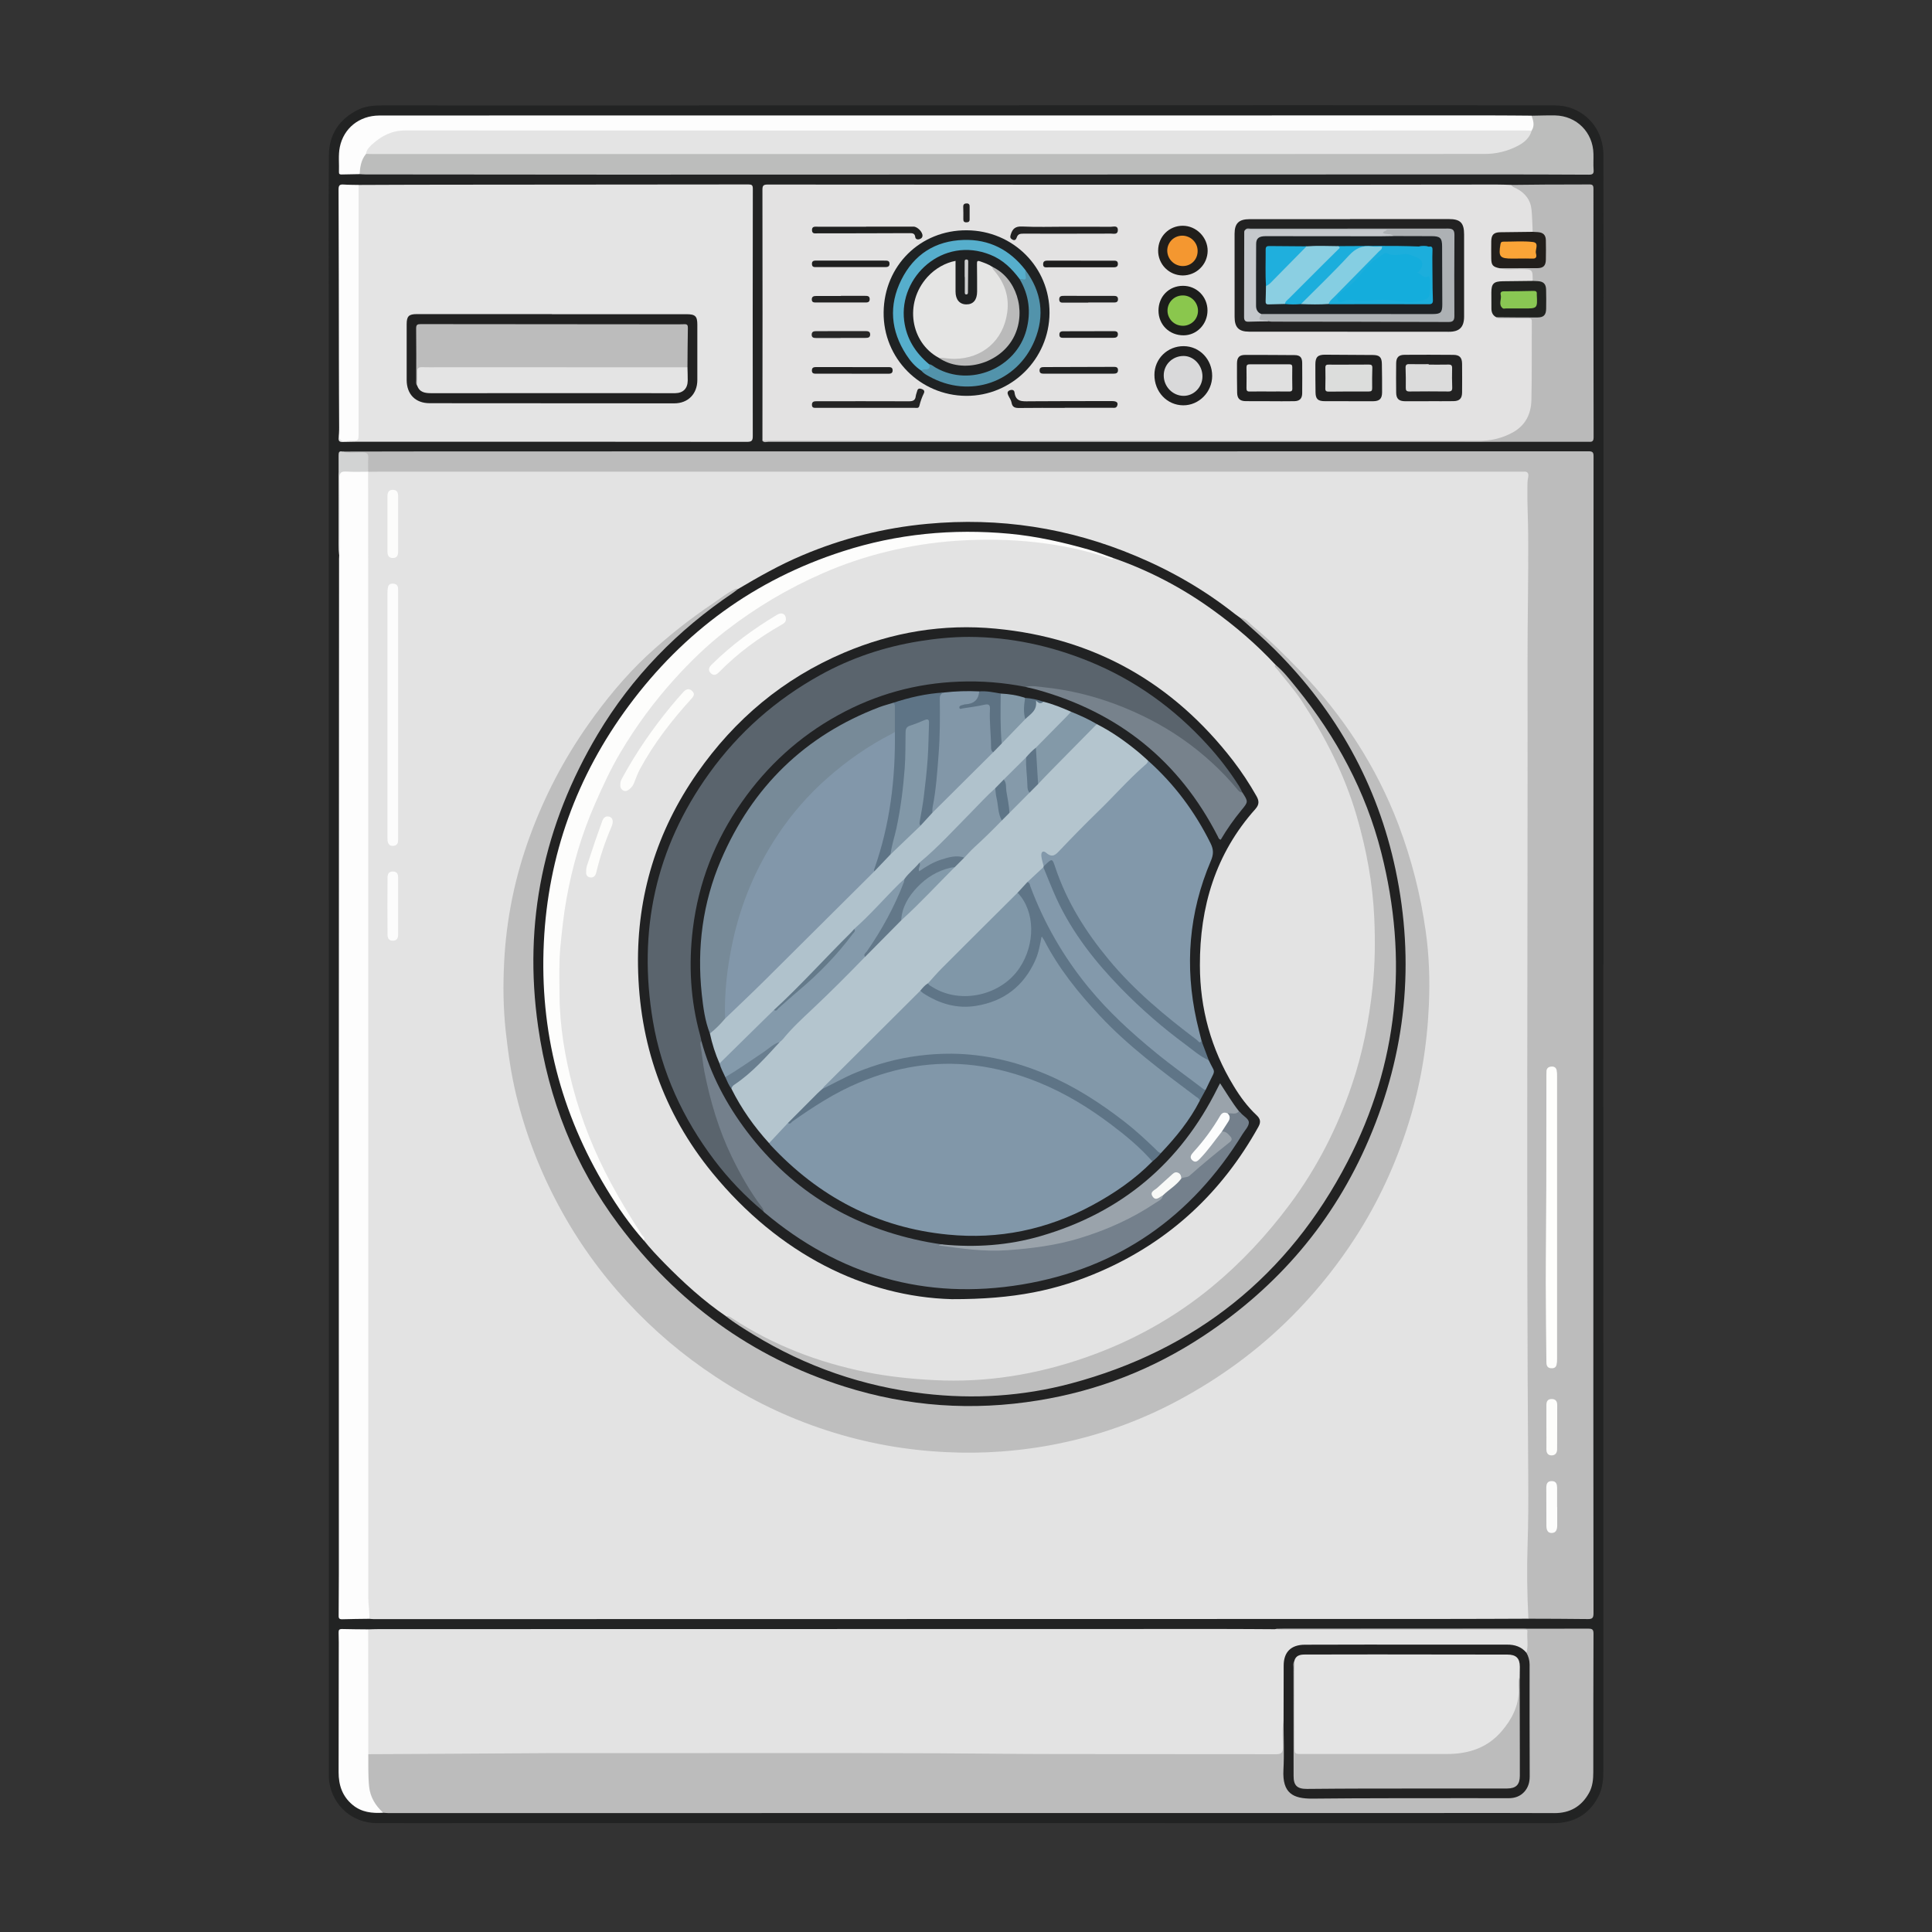 <svg xmlns="http://www.w3.org/2000/svg" xmlns:xlink="http://www.w3.org/1999/xlink" width="200" zoomAndPan="magnify" viewBox="0 0 150 150" height="200" preserveAspectRatio="xMidYMid meet" version="1.0"><rect x="0" y="0" width="150" height="150" fill="#333333" stroke="none"/><defs><clipPath id="010a0a97d4"><path d="M 25.504 8.113 L 124.504 8.113 L 124.504 141.613 L 25.504 141.613 Z M 25.504 8.113 " clip-rule="nonzero"/></clipPath><clipPath id="9f2a3e82a1"><path d="M 27 8.113 L 124 8.113 L 124 14 L 27 14 Z M 27 8.113 " clip-rule="nonzero"/></clipPath><clipPath id="9f972488ab"><path d="M 26 8.113 L 120 8.113 L 120 14 L 26 14 Z M 26 8.113 " clip-rule="nonzero"/></clipPath></defs><g clip-path="url(#010a0a97d4)"><path fill="#222323" d="M 124.48 74.895 C 124.48 95.738 124.484 116.578 124.484 137.422 C 124.484 138.133 124.434 138.828 124.102 139.473 C 123.371 140.895 122.18 141.547 120.605 141.551 C 116.609 141.555 112.613 141.555 108.621 141.551 L 37.211 141.547 C 34.559 141.547 31.902 141.562 29.25 141.547 C 27.355 141.539 25.836 140.199 25.559 138.336 C 25.535 138.129 25.523 137.922 25.531 137.719 C 25.531 120.711 25.531 103.703 25.531 86.695 C 25.531 65.508 25.527 44.32 25.523 23.133 C 25.523 19.438 25.504 15.738 25.535 12.043 C 25.551 10.426 26.344 9.242 27.801 8.52 C 28.398 8.227 29.047 8.184 29.703 8.184 C 34.484 8.188 39.266 8.188 44.051 8.191 C 57.152 8.184 70.258 8.18 83.363 8.172 C 95.625 8.168 107.883 8.168 120.145 8.176 C 120.727 8.176 121.309 8.176 121.871 8.355 C 123.453 8.867 124.488 10.293 124.488 12.039 C 124.5 17.266 124.5 22.492 124.496 27.719 C 124.496 43.445 124.496 59.168 124.496 74.895 Z M 124.48 74.895 " fill-opacity="1" fill-rule="nonzero"/></g><path fill="#e3e3e3" d="M 118.664 125.676 C 116.465 125.684 114.27 125.695 112.074 125.695 C 88.086 125.699 64.098 125.703 40.109 125.707 C 36.402 125.707 32.699 125.707 29 125.707 C 28.891 125.707 28.781 125.691 28.672 125.684 C 28.352 125.293 28.527 124.805 28.418 124.375 C 28.367 124.164 28.402 123.934 28.402 123.715 C 28.402 95.012 28.406 66.309 28.406 37.602 C 28.406 37.266 28.324 36.91 28.543 36.598 C 28.672 36.473 28.836 36.453 29.004 36.445 C 29.266 36.438 29.527 36.441 29.789 36.441 L 117.453 36.441 C 117.719 36.441 117.98 36.434 118.242 36.449 C 118.691 36.473 118.883 36.668 118.82 37.109 C 118.762 37.559 118.742 38.016 118.766 38.469 C 118.859 41.102 118.848 43.734 118.844 46.367 C 118.844 46.945 118.852 47.523 118.781 48.102 C 118.73 48.527 118.742 48.953 118.812 49.379 C 118.914 50.012 118.762 50.641 118.762 51.273 C 118.762 71.328 118.766 91.383 118.77 111.438 C 118.77 113.695 118.891 115.953 118.836 118.211 C 118.801 119.82 118.762 121.434 118.754 123.047 C 118.75 123.738 118.871 124.418 118.844 125.109 C 118.832 125.312 118.848 125.527 118.664 125.676 Z M 118.664 125.676 " fill-opacity="1" fill-rule="nonzero"/><path fill="#e3e2e2" d="M 59.195 34.223 C 59.199 30.898 59.199 27.574 59.203 24.254 C 59.203 21.082 59.203 17.91 59.195 14.738 C 59.195 14.426 59.258 14.328 59.594 14.328 C 74.543 14.34 89.496 14.344 104.445 14.34 C 108.355 14.34 112.266 14.336 116.176 14.328 C 116.562 14.328 116.949 14.344 117.336 14.355 C 117.543 14.496 117.809 14.469 118.027 14.605 C 118.582 14.949 118.949 15.441 119.047 16.078 C 119.121 16.574 119.199 17.082 119.164 17.59 C 119.152 17.758 119.141 17.918 119.02 18.047 C 118.859 18.188 118.66 18.172 118.469 18.172 C 117.906 18.18 117.34 18.164 116.773 18.18 C 116.129 18.195 115.945 18.387 115.934 19.031 C 115.93 19.348 115.922 19.664 115.941 19.98 C 115.969 20.422 116.074 20.539 116.52 20.648 C 117.137 20.844 117.773 20.762 118.398 20.77 C 119.152 20.781 119.324 21.031 119.082 21.777 C 118.941 21.977 118.734 21.977 118.527 21.98 C 117.945 21.988 117.367 21.973 116.789 21.984 C 116.16 22.004 115.953 22.211 115.938 22.84 C 115.922 23.172 115.926 23.5 115.945 23.832 C 115.969 24.098 116.039 24.352 116.34 24.445 C 117.031 24.676 117.742 24.555 118.441 24.578 C 119.043 24.594 119.086 24.617 119.09 25.203 C 119.094 27.121 119.094 29.039 119.09 30.953 C 119.082 32.676 117.941 33.984 116.176 34.191 C 115.793 34.238 115.41 34.262 115.023 34.266 C 96.59 34.266 78.156 34.262 59.723 34.262 C 59.547 34.262 59.367 34.305 59.195 34.223 Z M 59.195 34.223 " fill-opacity="1" fill-rule="nonzero"/><path fill="#e3e3e3" d="M 28.586 126.504 C 28.867 126.496 29.141 126.484 29.414 126.484 C 51.25 126.477 73.086 126.477 94.922 126.473 C 96.273 126.473 97.629 126.484 98.984 126.492 C 99.117 126.445 99.258 126.465 99.395 126.465 C 105.668 126.465 111.941 126.465 118.211 126.465 C 118.738 126.465 118.75 126.477 118.758 126.98 C 118.766 127.301 118.766 127.617 118.754 127.934 C 118.746 128.102 118.723 128.266 118.547 128.355 C 118.379 128.395 118.262 128.289 118.137 128.203 C 117.77 127.957 117.363 127.84 116.922 127.848 C 111.781 127.844 106.641 127.844 101.5 127.848 C 101.32 127.852 101.145 127.871 100.969 127.91 C 100.227 128.062 99.867 128.477 99.855 129.23 C 99.836 130.703 99.871 132.18 99.836 133.656 C 99.652 134.332 99.723 135.023 99.715 135.711 C 99.703 136.277 99.633 136.363 99.066 136.367 C 97.035 136.379 95.004 136.371 92.973 136.371 C 90.016 136.375 87.059 136.379 84.102 136.367 C 81.727 136.359 79.352 136.379 76.977 136.379 C 76.273 136.379 75.574 136.293 74.871 136.293 C 67.371 136.285 59.871 136.285 52.371 136.289 C 51.57 136.289 50.773 136.43 49.973 136.363 C 48.637 136.254 47.293 136.258 45.957 136.301 C 44.828 136.336 43.699 136.293 42.57 136.289 C 38.176 136.273 33.785 136.434 29.391 136.371 C 29.105 136.367 28.809 136.426 28.551 136.23 C 28.398 136.078 28.414 135.879 28.414 135.688 C 28.406 132.816 28.406 129.945 28.414 127.074 C 28.41 126.863 28.402 126.656 28.586 126.504 Z M 28.586 126.504 " fill-opacity="1" fill-rule="nonzero"/><path fill="#bcbcbc" d="M 118.664 125.676 C 118.562 123.75 118.539 121.82 118.602 119.891 C 118.66 118.184 118.664 116.473 118.652 114.766 C 118.5 93.602 118.621 72.438 118.598 51.273 C 118.594 48.039 118.672 44.805 118.648 41.566 C 118.641 40.355 118.57 39.145 118.586 37.93 C 118.59 37.641 118.582 37.355 118.645 37.066 C 118.707 36.77 118.621 36.574 118.266 36.621 C 118.195 36.625 118.125 36.625 118.059 36.621 L 29.41 36.621 C 29.129 36.621 28.855 36.625 28.578 36.629 C 28.559 36.613 28.539 36.602 28.52 36.586 C 28.336 36.328 28.414 36.027 28.41 35.746 C 28.406 35.43 28.273 35.301 27.961 35.305 C 27.648 35.312 27.328 35.316 27.008 35.301 C 26.836 35.289 26.641 35.297 26.594 35.059 C 29.039 35.055 31.484 35.051 33.93 35.047 C 51.402 35.047 68.875 35.043 86.344 35.043 C 98.676 35.043 111.004 35.043 123.332 35.039 C 123.641 35.039 123.723 35.109 123.723 35.422 C 123.711 59.824 123.707 84.223 123.707 108.621 C 123.707 114.168 123.711 119.711 123.719 125.258 C 123.719 125.637 123.613 125.711 123.258 125.703 C 121.73 125.68 120.195 125.684 118.664 125.676 Z M 118.664 125.676 " fill-opacity="1" fill-rule="nonzero"/><path fill="#e4e4e4" d="M 27.84 14.359 C 30.012 14.352 32.18 14.34 34.348 14.34 C 42.266 14.332 50.188 14.328 58.105 14.32 C 58.367 14.32 58.449 14.371 58.449 14.652 C 58.438 21.051 58.438 27.453 58.445 33.852 C 58.445 34.207 58.371 34.305 57.996 34.305 C 48.184 34.293 38.371 34.293 28.559 34.297 C 27.91 34.297 27.258 34.293 26.609 34.316 C 26.348 34.324 26.266 34.234 26.293 33.984 C 26.316 33.754 26.32 33.52 26.332 33.285 C 26.473 33.359 26.492 33.496 26.523 33.633 C 26.609 34.008 26.738 34.066 27.238 34.039 C 27.566 34.02 27.66 33.836 27.656 33.547 C 27.656 33.367 27.656 33.188 27.656 33.008 C 27.656 27.062 27.656 21.117 27.66 15.176 C 27.664 14.895 27.582 14.586 27.84 14.359 Z M 27.84 14.359 " fill-opacity="1" fill-rule="nonzero"/><path fill="#bcbcbc" d="M 118.512 128.32 C 118.68 127.766 118.535 127.203 118.59 126.645 C 118.602 126.527 118.5 126.527 118.418 126.523 C 118.305 126.52 118.195 126.52 118.086 126.52 C 111.895 126.52 105.707 126.52 99.52 126.52 C 99.34 126.52 99.16 126.504 98.984 126.492 C 99.215 126.48 99.449 126.461 99.684 126.461 C 107.562 126.457 115.438 126.453 123.316 126.449 C 123.613 126.449 123.719 126.504 123.719 126.828 C 123.703 130.414 123.707 134 123.703 137.586 C 123.703 138.141 123.652 138.695 123.379 139.191 C 122.793 140.25 121.898 140.777 120.672 140.77 C 117.758 140.754 114.84 140.762 111.926 140.762 L 57.859 140.766 C 48.613 140.766 39.367 140.766 30.121 140.766 C 29.996 140.766 29.871 140.75 29.75 140.742 C 28.91 140.406 28.656 139.672 28.512 138.883 C 28.379 138.152 28.402 137.41 28.414 136.668 C 28.418 136.492 28.41 136.305 28.594 136.195 L 30.957 136.184 C 34.836 136.16 38.719 136.137 42.598 136.113 C 44.668 136.105 46.738 136.113 48.809 136.113 C 56.832 136.113 64.855 136.094 72.883 136.125 C 75.93 136.137 78.977 136.184 82.027 136.184 C 87.715 136.184 93.402 136.188 99.09 136.195 C 99.504 136.195 99.598 136.066 99.602 135.68 C 99.605 134.992 99.516 134.305 99.656 133.621 C 99.895 133.762 99.84 134.004 99.844 134.215 C 99.855 135.418 99.844 136.617 99.852 137.816 C 99.855 138.879 100.203 139.25 101.27 139.426 C 101.812 139.52 102.34 139.43 102.875 139.414 C 103.828 139.383 104.781 139.406 105.734 139.402 C 109.508 139.402 113.281 139.402 117.055 139.402 C 117.809 139.402 118.246 139.121 118.484 138.504 C 118.555 138.32 118.562 138.129 118.562 137.934 C 118.566 135.055 118.559 132.172 118.574 129.289 C 118.578 128.957 118.332 128.652 118.512 128.32 Z M 118.512 128.32 " fill-opacity="1" fill-rule="nonzero"/><path fill="#fdfdfd" d="M 28.582 36.633 C 28.582 43.484 28.586 50.336 28.59 57.191 C 28.59 79.484 28.59 101.781 28.594 124.078 C 28.594 124.613 28.707 125.145 28.672 125.684 C 27.969 125.695 27.266 125.695 26.559 125.719 C 26.285 125.727 26.289 125.578 26.293 125.383 C 26.301 124.293 26.309 123.203 26.309 122.113 C 26.305 110.102 26.305 98.094 26.305 86.082 C 26.309 71.852 26.312 57.621 26.324 43.391 C 26.324 43.293 26.332 43.195 26.336 43.102 C 26.273 42.539 26.312 41.973 26.309 41.41 C 26.305 39.926 26.309 38.438 26.309 36.953 C 26.309 36.539 26.375 36.469 26.781 36.449 C 27.234 36.43 27.691 36.438 28.145 36.445 C 28.316 36.449 28.473 36.484 28.59 36.625 Z M 28.582 36.633 " fill-opacity="1" fill-rule="nonzero"/><g clip-path="url(#9f2a3e82a1)"><path fill="#bcbdbc" d="M 118.91 8.984 C 119.516 8.977 120.125 8.949 120.734 8.961 C 122.41 8.996 123.68 10.27 123.715 11.945 C 123.727 12.359 123.695 12.773 123.727 13.184 C 123.758 13.516 123.621 13.566 123.332 13.562 C 120.926 13.551 118.52 13.543 116.117 13.543 C 93.266 13.547 70.418 13.551 47.57 13.559 C 41.172 13.559 34.773 13.551 28.375 13.543 C 28.223 13.543 28.07 13.527 27.918 13.52 C 27.621 13.023 27.938 12.062 28.477 11.832 C 28.801 11.742 29.137 11.777 29.469 11.777 C 57.898 11.777 86.324 11.777 114.754 11.777 C 115.547 11.781 116.324 11.668 117.082 11.438 C 117.777 11.223 118.359 10.855 118.738 10.211 C 118.844 9.914 118.938 9.617 118.844 9.297 C 118.816 9.18 118.84 9.078 118.91 8.984 Z M 118.91 8.984 " fill-opacity="1" fill-rule="nonzero"/></g><g clip-path="url(#9f972488ab)"><path fill="#fdfdfd" d="M 28.418 11.949 C 28.039 12.406 27.957 12.957 27.918 13.52 C 27.449 13.527 26.98 13.535 26.512 13.547 C 26.379 13.547 26.309 13.516 26.316 13.359 C 26.34 12.715 26.254 12.059 26.383 11.418 C 26.684 9.949 27.898 8.977 29.445 8.969 C 33.152 8.965 36.855 8.961 40.555 8.965 C 65.664 8.965 90.773 8.965 115.883 8.961 C 116.891 8.961 117.902 8.973 118.91 8.98 C 119.047 9.363 119.168 9.75 118.918 10.137 C 118.777 10.262 118.609 10.316 118.422 10.312 C 118.16 10.312 117.898 10.312 117.637 10.312 C 89.016 10.312 60.398 10.309 31.777 10.305 C 30.539 10.305 29.551 10.711 28.762 11.652 C 28.664 11.77 28.523 11.84 28.418 11.949 Z M 28.418 11.949 " fill-opacity="1" fill-rule="nonzero"/></g><path fill="#bababa" d="M 118.996 18 C 118.969 17.426 118.965 16.848 118.906 16.273 C 118.832 15.512 118.402 14.98 117.734 14.633 C 117.59 14.555 117.414 14.523 117.336 14.355 C 118.273 14.344 119.215 14.332 120.152 14.328 C 121.23 14.32 122.309 14.332 123.387 14.32 C 123.637 14.316 123.715 14.383 123.715 14.645 C 123.711 21.082 123.715 27.523 123.727 33.965 C 123.727 34.348 123.527 34.301 123.293 34.301 C 114.102 34.301 104.91 34.301 95.719 34.305 C 83.695 34.305 71.672 34.305 59.648 34.305 C 59.5 34.305 59.32 34.391 59.195 34.223 C 69.652 34.223 80.113 34.223 90.574 34.223 C 98.645 34.223 106.711 34.223 114.781 34.23 C 115.742 34.23 116.633 34.031 117.477 33.559 C 118.461 33.004 118.875 32.109 118.898 31.059 C 118.945 29.031 118.914 27.004 118.93 24.977 C 118.934 24.723 118.824 24.719 118.637 24.719 C 117.961 24.723 117.285 24.719 116.605 24.719 C 116.457 24.719 116.301 24.75 116.172 24.633 C 116.293 24.43 116.5 24.453 116.691 24.453 C 117.52 24.441 118.348 24.453 119.176 24.445 C 119.746 24.441 119.879 24.309 119.895 23.734 C 119.902 23.402 119.902 23.074 119.895 22.742 C 119.875 22.227 119.793 22.121 119.309 21.988 C 119.184 21.957 119.066 21.934 118.996 21.812 C 119 20.906 118.996 20.918 118.09 20.898 C 117.535 20.883 116.973 20.98 116.422 20.832 C 116.539 20.621 116.746 20.648 116.938 20.648 C 117.68 20.637 118.426 20.648 119.172 20.641 C 119.707 20.633 119.801 20.539 119.812 20.016 C 119.82 19.617 119.809 19.219 119.816 18.816 C 119.82 18.461 119.676 18.242 119.309 18.184 C 119.18 18.16 119.062 18.121 118.996 18 Z M 118.996 18 " fill-opacity="1" fill-rule="nonzero"/><path fill="#fdfdfd" d="M 28.594 136.195 C 28.602 137.027 28.574 137.863 28.656 138.695 C 28.742 139.539 29.152 140.184 29.75 140.742 C 28.891 140.793 28.07 140.711 27.371 140.125 C 26.574 139.461 26.289 138.594 26.289 137.598 C 26.293 134.492 26.301 131.395 26.301 128.293 C 26.301 127.785 26.309 127.27 26.289 126.762 C 26.281 126.547 26.34 126.473 26.559 126.477 C 27.234 126.496 27.91 126.496 28.586 126.504 C 28.59 129.734 28.59 132.965 28.594 136.195 Z M 28.594 136.195 " fill-opacity="1" fill-rule="nonzero"/><path fill="#fdfdfd" d="M 27.84 14.359 L 27.84 33.633 C 27.84 34.219 27.84 34.23 27.254 34.215 C 26.973 34.211 26.617 34.352 26.422 34.129 C 26.238 33.922 26.414 33.566 26.332 33.285 C 26.324 31.484 26.312 29.684 26.312 27.879 C 26.305 23.492 26.305 19.098 26.285 14.707 C 26.285 14.383 26.383 14.305 26.684 14.328 C 27.07 14.355 27.457 14.348 27.84 14.359 Z M 27.84 14.359 " fill-opacity="1" fill-rule="nonzero"/><path fill="#d2d3d3" d="M 28.586 36.625 C 28.02 36.625 27.457 36.648 26.895 36.613 C 26.488 36.59 26.348 36.691 26.355 37.129 C 26.383 38.957 26.367 40.781 26.367 42.609 C 26.367 42.773 26.344 42.938 26.336 43.098 C 26.32 42.742 26.293 42.387 26.293 42.027 C 26.293 39.812 26.297 37.594 26.289 35.371 C 26.289 35.137 26.312 34.988 26.598 35.062 C 27.105 35.207 27.625 35.117 28.141 35.121 C 28.469 35.125 28.617 35.211 28.594 35.562 C 28.566 35.91 28.586 36.27 28.586 36.625 Z M 28.586 36.625 " fill-opacity="1" fill-rule="nonzero"/><path fill="#bebebe" d="M 96.27 47.957 C 96.719 47.992 96.969 48.359 97.27 48.609 C 98.578 49.691 99.785 50.887 100.961 52.109 C 104.289 55.57 106.855 59.508 108.57 64.008 C 109.582 66.684 110.289 69.438 110.688 72.27 C 110.961 74.184 111.023 76.109 110.938 78.039 C 110.801 81.172 110.297 84.25 109.352 87.242 C 108.367 90.375 107.008 93.336 105.219 96.098 C 103.938 98.082 102.48 99.926 100.848 101.637 C 98.254 104.355 95.312 106.598 92.035 108.422 C 88.977 110.133 85.734 111.344 82.301 112.059 C 80.789 112.371 79.262 112.582 77.723 112.695 C 76.328 112.797 74.938 112.816 73.543 112.746 C 70.34 112.605 67.211 112.039 64.164 111.047 C 61.113 110.055 58.254 108.676 55.582 106.906 C 53.043 105.238 50.746 103.293 48.688 101.062 C 46.602 98.801 44.828 96.32 43.375 93.609 C 41.918 90.902 40.824 88.059 40.09 85.074 C 39.691 83.441 39.457 81.785 39.27 80.113 C 39.07 78.312 39.051 76.508 39.141 74.707 C 39.312 71.344 39.977 68.082 41.141 64.918 C 42.262 61.848 43.762 58.969 45.641 56.293 C 47 54.359 48.492 52.539 50.219 50.918 C 51.828 49.426 53.543 48.066 55.367 46.84 C 55.902 46.48 56.406 46.062 56.996 45.781 C 57.098 45.734 57.18 45.66 57.297 45.734 C 57.324 46.035 57.074 46.125 56.891 46.25 C 53.828 48.309 51.164 50.789 48.895 53.688 C 45.449 58.094 43.25 63.062 42.18 68.543 C 41.637 71.297 41.484 74.074 41.641 76.855 C 41.84 80.41 42.633 83.855 43.918 87.184 C 45.078 90.219 46.652 93.023 48.633 95.598 C 49.891 97.227 51.309 98.711 52.828 100.109 C 54.559 101.699 56.438 103.098 58.461 104.301 C 60.66 105.625 62.984 106.664 65.434 107.43 C 66.809 107.855 68.184 108.266 69.602 108.492 C 71.184 108.742 72.77 108.961 74.375 108.957 C 75.949 108.953 77.523 108.988 79.09 108.781 C 80.816 108.559 82.523 108.242 84.199 107.754 C 86.328 107.133 88.391 106.355 90.355 105.332 C 92.754 104.086 94.965 102.566 97.027 100.812 C 99.312 98.871 101.25 96.617 102.969 94.172 C 104.543 91.926 105.77 89.488 106.723 86.918 C 107.637 84.453 108.297 81.926 108.633 79.316 C 108.855 77.594 109.004 75.863 108.949 74.129 C 108.871 71.785 108.621 69.461 108.102 67.172 C 107.434 64.234 106.41 61.438 104.984 58.785 C 103.668 56.332 102.105 54.055 100.215 52.004 C 99.09 50.785 97.926 49.613 96.66 48.539 C 96.484 48.391 96.211 48.277 96.27 47.957 Z M 96.27 47.957 " fill-opacity="1" fill-rule="nonzero"/><path fill="#222222" d="M 96.27 47.957 C 97.184 48.777 98.117 49.574 98.984 50.441 C 103.777 55.227 106.953 60.906 108.352 67.531 C 109.867 74.715 109.168 81.711 106.277 88.465 C 103.551 94.844 99.223 99.898 93.434 103.723 C 89.52 106.309 85.246 107.977 80.613 108.727 C 75.512 109.559 70.488 109.215 65.547 107.648 C 58.34 105.367 52.551 101.105 48.047 95.102 C 44.617 90.531 42.586 85.352 41.781 79.719 C 40.613 71.609 42.219 64.039 46.406 57.008 C 49.062 52.551 52.605 48.93 56.906 46.031 C 57.043 45.938 57.168 45.832 57.297 45.734 C 58.914 44.777 60.543 43.852 62.277 43.121 C 65.387 41.801 68.621 40.984 71.984 40.672 C 77.594 40.148 82.992 40.977 88.184 43.164 C 90.949 44.32 93.52 45.805 95.871 47.664 C 96 47.766 96.141 47.859 96.27 47.957 Z M 96.27 47.957 " fill-opacity="1" fill-rule="nonzero"/><path fill="#fcfcfc" d="M 30.91 55.496 C 30.91 58.652 30.91 61.809 30.91 64.969 C 30.914 65.105 30.91 65.242 30.895 65.379 C 30.863 65.566 30.73 65.656 30.543 65.672 C 30.359 65.684 30.219 65.633 30.141 65.453 C 30.07 65.293 30.082 65.129 30.082 64.965 C 30.082 58.648 30.082 52.332 30.082 46.016 C 30.078 45.867 30.094 45.715 30.129 45.57 C 30.184 45.363 30.34 45.297 30.547 45.316 C 30.75 45.332 30.879 45.441 30.902 45.648 C 30.91 45.773 30.914 45.898 30.91 46.02 Z M 30.91 55.496 " fill-opacity="1" fill-rule="nonzero"/><path fill="#fcfcfc" d="M 30.91 70.348 C 30.91 71.078 30.906 71.809 30.91 72.539 C 30.91 72.82 30.836 73.031 30.504 73.035 C 30.16 73.039 30.086 72.805 30.086 72.539 C 30.078 71.078 30.078 69.617 30.086 68.16 C 30.086 67.895 30.16 67.656 30.504 67.664 C 30.836 67.664 30.914 67.875 30.91 68.156 C 30.906 68.887 30.91 69.617 30.91 70.348 Z M 30.91 70.348 " fill-opacity="1" fill-rule="nonzero"/><path fill="#fcfcfb" d="M 30.91 40.641 C 30.91 41.355 30.906 42.074 30.91 42.789 C 30.91 43.082 30.859 43.32 30.496 43.324 C 30.156 43.324 30.086 43.086 30.082 42.82 C 30.078 41.391 30.078 39.957 30.082 38.523 C 30.082 38.258 30.168 38.023 30.504 38.031 C 30.844 38.039 30.91 38.25 30.91 38.535 C 30.906 39.234 30.91 39.938 30.91 40.641 Z M 30.91 40.641 " fill-opacity="1" fill-rule="nonzero"/><path fill="#222222" d="M 104.812 17.008 C 107.367 17.008 109.926 17.008 112.484 17.008 C 113.379 17.008 113.672 17.301 113.672 18.199 C 113.672 20.324 113.672 22.449 113.672 24.574 C 113.672 25.398 113.312 25.762 112.488 25.758 C 107.316 25.758 102.148 25.758 96.977 25.75 C 96.18 25.75 95.855 25.418 95.855 24.613 C 95.855 22.461 95.855 20.309 95.852 18.156 C 95.852 17.34 96.184 17.016 97.016 17.016 L 104.809 17.016 Z M 104.812 17.008 " fill-opacity="1" fill-rule="nonzero"/><path fill="#1f2223" d="M 75.059 17.879 C 78.652 17.902 81.508 20.754 81.484 24.301 C 81.465 27.863 78.551 30.758 75.008 30.734 C 71.422 30.707 68.562 27.809 68.605 24.246 C 68.648 20.625 71.453 17.855 75.059 17.879 Z M 75.059 17.879 " fill-opacity="1" fill-rule="nonzero"/><path fill="#202020" d="M 104.695 31.148 C 104.086 31.148 103.48 31.152 102.871 31.148 C 102.316 31.148 102.141 30.98 102.137 30.441 C 102.129 29.727 102.121 29.012 102.125 28.293 C 102.125 27.73 102.309 27.539 102.863 27.539 C 104.105 27.543 105.352 27.551 106.594 27.562 C 107.113 27.566 107.281 27.738 107.289 28.262 C 107.301 28.992 107.309 29.723 107.305 30.453 C 107.305 30.961 107.105 31.148 106.602 31.152 C 105.965 31.156 105.328 31.152 104.695 31.152 Z M 104.695 31.148 " fill-opacity="1" fill-rule="nonzero"/><path fill="#222222" d="M 110.91 31.152 C 110.301 31.152 109.691 31.156 109.086 31.152 C 108.602 31.148 108.402 30.953 108.398 30.473 C 108.387 29.715 108.391 28.957 108.398 28.199 C 108.406 27.734 108.602 27.547 109.066 27.547 C 110.324 27.539 111.582 27.539 112.84 27.551 C 113.32 27.555 113.512 27.758 113.516 28.246 C 113.523 28.988 113.523 29.734 113.516 30.477 C 113.512 30.934 113.316 31.137 112.855 31.145 C 112.207 31.156 111.559 31.148 110.91 31.148 Z M 110.91 31.152 " fill-opacity="1" fill-rule="nonzero"/><path fill="#1f1f1f" d="M 98.582 31.148 C 97.961 31.148 97.34 31.152 96.719 31.145 C 96.262 31.141 96.059 30.945 96.051 30.488 C 96.039 29.73 96.035 28.973 96.039 28.215 C 96.043 27.738 96.227 27.555 96.688 27.555 C 97.957 27.555 99.23 27.559 100.5 27.57 C 100.93 27.57 101.098 27.742 101.102 28.176 C 101.109 28.961 101.109 29.746 101.102 30.535 C 101.098 30.945 100.902 31.141 100.488 31.148 C 99.852 31.16 99.219 31.152 98.582 31.152 Z M 98.582 31.148 " fill-opacity="1" fill-rule="nonzero"/><path fill="#1f1f1f" d="M 89.629 29.102 C 89.629 27.855 90.645 26.863 91.91 26.875 C 93.145 26.887 94.113 27.906 94.113 29.188 C 94.113 30.434 93.09 31.473 91.871 31.469 C 90.609 31.465 89.625 30.426 89.629 29.102 Z M 89.629 29.102 " fill-opacity="1" fill-rule="nonzero"/><path fill="#212320" d="M 118.996 21.809 C 119.133 21.816 119.27 21.82 119.406 21.828 C 119.84 21.859 120.027 22.047 120.039 22.484 C 120.051 22.98 120.051 23.473 120.043 23.969 C 120.035 24.457 119.852 24.648 119.359 24.648 C 118.297 24.652 117.234 24.637 116.172 24.629 C 115.891 24.488 115.793 24.25 115.793 23.949 C 115.793 23.539 115.789 23.125 115.789 22.711 C 115.789 22.02 115.973 21.844 116.68 21.836 C 117.453 21.828 118.223 21.816 118.996 21.809 Z M 118.996 21.809 " fill-opacity="1" fill-rule="nonzero"/><path fill="#221f1c" d="M 118.996 18 C 119.137 18.008 119.27 18.012 119.406 18.023 C 119.816 18.055 120.008 18.242 120.02 18.648 C 120.031 19.156 120.031 19.668 120.02 20.176 C 120.008 20.637 119.82 20.816 119.352 20.82 C 118.375 20.824 117.395 20.824 116.418 20.824 C 115.906 20.719 115.789 20.586 115.781 20.082 C 115.777 19.625 115.773 19.172 115.781 18.719 C 115.793 18.23 115.977 18.043 116.469 18.031 C 117.312 18.016 118.156 18.012 118.996 18 Z M 118.996 18 " fill-opacity="1" fill-rule="nonzero"/><path fill="#201e1b" d="M 91.816 21.387 C 91.562 21.383 91.316 21.332 91.082 21.234 C 90.848 21.133 90.645 20.992 90.465 20.812 C 90.285 20.629 90.152 20.422 90.055 20.184 C 89.961 19.949 89.914 19.703 89.918 19.449 C 89.922 18.371 90.758 17.527 91.828 17.527 C 92.883 17.527 93.777 18.434 93.762 19.492 C 93.758 19.746 93.703 19.988 93.605 20.223 C 93.504 20.453 93.363 20.66 93.18 20.836 C 92.996 21.016 92.789 21.152 92.551 21.246 C 92.316 21.34 92.07 21.387 91.816 21.387 Z M 91.816 21.387 " fill-opacity="1" fill-rule="nonzero"/><path fill="#1c1d1b" d="M 89.945 24.117 C 89.945 23.02 90.75 22.199 91.836 22.191 C 92.902 22.184 93.75 23.031 93.75 24.105 C 93.75 25.168 92.922 26.031 91.895 26.035 C 90.789 26.043 89.945 25.211 89.945 24.117 Z M 89.945 24.117 " fill-opacity="1" fill-rule="nonzero"/><path fill="#222222" d="M 82.75 17.605 C 83.906 17.605 85.07 17.598 86.227 17.609 C 86.441 17.609 86.797 17.469 86.789 17.879 C 86.781 18.238 86.457 18.137 86.242 18.137 C 83.98 18.145 81.715 18.145 79.449 18.141 C 79.207 18.141 79.031 18.168 78.941 18.434 C 78.895 18.562 78.816 18.719 78.602 18.602 C 78.418 18.5 78.414 18.395 78.477 18.203 C 78.613 17.758 78.836 17.562 79.355 17.586 C 80.484 17.641 81.621 17.602 82.75 17.602 Z M 82.75 17.605 " fill-opacity="1" fill-rule="nonzero"/><path fill="#242424" d="M 67.195 31.664 L 63.426 31.664 C 63.246 31.664 63.039 31.703 63.039 31.43 C 63.035 31.156 63.23 31.152 63.441 31.152 C 65.816 31.152 68.191 31.145 70.566 31.156 C 70.883 31.156 71.059 31.086 71.098 30.762 C 71.113 30.625 71.176 30.496 71.207 30.363 C 71.254 30.156 71.387 30.141 71.555 30.199 C 71.719 30.254 71.816 30.352 71.727 30.539 C 71.574 30.852 71.461 31.172 71.379 31.512 C 71.328 31.73 71.145 31.66 71.008 31.664 C 69.734 31.668 68.465 31.664 67.195 31.664 Z M 67.195 31.664 " fill-opacity="1" fill-rule="nonzero"/><path fill="#212121" d="M 82.664 31.668 C 81.492 31.668 80.32 31.66 79.145 31.676 C 78.816 31.68 78.598 31.633 78.535 31.254 C 78.504 31.059 78.367 30.883 78.281 30.695 C 78.215 30.547 78.184 30.402 78.375 30.312 C 78.562 30.227 78.742 30.266 78.766 30.465 C 78.859 31.215 79.375 31.164 79.93 31.156 C 82.07 31.137 84.207 31.145 86.344 31.141 C 86.711 31.141 86.836 31.27 86.734 31.516 C 86.656 31.703 86.488 31.66 86.344 31.66 C 85.117 31.664 83.891 31.664 82.66 31.66 Z M 82.664 31.668 " fill-opacity="1" fill-rule="nonzero"/><path fill="#1f201f" d="M 67.242 17.594 L 70.926 17.594 C 71.23 17.594 71.652 18.027 71.621 18.32 C 71.605 18.477 71.48 18.551 71.336 18.582 C 71.195 18.609 71.074 18.543 71.059 18.402 C 71.023 18.094 70.824 18.102 70.586 18.102 C 68.215 18.113 65.844 18.117 63.469 18.117 C 63.285 18.117 63.055 18.176 63.043 17.879 C 63.031 17.559 63.273 17.598 63.48 17.602 L 67.242 17.602 Z M 67.242 17.594 " fill-opacity="1" fill-rule="nonzero"/><path fill="#202020" d="M 66.117 29.012 C 65.219 29.012 64.324 29.012 63.426 29.012 C 63.242 29.012 63.039 29.035 63.035 28.773 C 63.031 28.488 63.238 28.5 63.441 28.5 C 65.266 28.504 67.09 28.504 68.91 28.504 C 69.094 28.504 69.297 28.484 69.305 28.746 C 69.309 29.031 69.09 29.016 68.895 29.016 L 66.113 29.016 Z M 66.117 29.012 " fill-opacity="1" fill-rule="nonzero"/><path fill="#202121" d="M 83.742 29.012 C 82.859 29.012 81.977 29.012 81.094 29.012 C 80.91 29.012 80.711 29.02 80.711 28.762 C 80.711 28.512 80.891 28.5 81.086 28.5 C 82.863 28.496 84.645 28.492 86.422 28.484 C 86.605 28.484 86.801 28.473 86.801 28.738 C 86.801 28.984 86.633 29.012 86.43 29.012 C 85.535 29.008 84.637 29.012 83.742 29.012 Z M 83.742 29.012 " fill-opacity="1" fill-rule="nonzero"/><path fill="#202020" d="M 65.992 20.738 C 65.137 20.738 64.277 20.738 63.422 20.738 C 63.234 20.738 63.043 20.762 63.039 20.496 C 63.031 20.238 63.207 20.23 63.402 20.23 C 65.172 20.234 66.941 20.234 68.711 20.234 C 68.891 20.234 69.059 20.238 69.062 20.473 C 69.066 20.73 68.875 20.738 68.688 20.738 C 67.789 20.738 66.891 20.738 65.992 20.738 Z M 65.992 20.738 " fill-opacity="1" fill-rule="nonzero"/><path fill="#1e1e1e" d="M 83.91 20.238 C 84.738 20.238 85.566 20.238 86.395 20.238 C 86.578 20.238 86.785 20.215 86.793 20.477 C 86.801 20.754 86.594 20.754 86.387 20.754 C 84.719 20.754 83.047 20.754 81.379 20.754 C 81.207 20.754 80.992 20.805 80.988 20.523 C 80.984 20.242 81.176 20.234 81.387 20.234 C 82.227 20.238 83.07 20.234 83.91 20.234 Z M 83.91 20.238 " fill-opacity="1" fill-rule="nonzero"/><path fill="#272727" d="M 65.266 26.242 C 64.629 26.242 63.996 26.242 63.359 26.242 C 63.176 26.242 63.023 26.215 63.02 25.988 C 63.02 25.773 63.148 25.711 63.344 25.711 C 64.641 25.711 65.938 25.711 67.234 25.707 C 67.426 25.707 67.566 25.762 67.559 25.984 C 67.551 26.211 67.383 26.234 67.207 26.234 L 65.262 26.234 Z M 65.266 26.242 " fill-opacity="1" fill-rule="nonzero"/><path fill="#242424" d="M 84.492 23.496 C 83.871 23.496 83.25 23.496 82.629 23.496 C 82.449 23.496 82.25 23.531 82.238 23.258 C 82.23 22.969 82.426 22.969 82.633 22.969 C 83.887 22.973 85.145 22.973 86.402 22.973 C 86.582 22.973 86.789 22.957 86.801 23.215 C 86.812 23.5 86.598 23.488 86.395 23.484 C 85.762 23.484 85.125 23.484 84.492 23.484 Z M 84.492 23.496 " fill-opacity="1" fill-rule="nonzero"/><path fill="#202020" d="M 84.488 26.227 C 83.867 26.227 83.246 26.227 82.625 26.227 C 82.445 26.227 82.246 26.25 82.25 25.977 C 82.25 25.711 82.445 25.719 82.629 25.719 C 83.898 25.715 85.164 25.711 86.434 25.711 C 86.605 25.711 86.789 25.711 86.793 25.941 C 86.793 26.176 86.641 26.23 86.43 26.227 C 85.781 26.223 85.133 26.227 84.484 26.227 Z M 84.488 26.227 " fill-opacity="1" fill-rule="nonzero"/><path fill="#232323" d="M 65.289 22.969 C 65.91 22.969 66.531 22.969 67.148 22.969 C 67.34 22.969 67.527 22.973 67.523 23.23 C 67.52 23.488 67.332 23.488 67.145 23.484 C 65.891 23.484 64.637 23.484 63.383 23.484 C 63.215 23.484 63.035 23.5 63.027 23.258 C 63.023 23.012 63.188 22.977 63.387 22.98 C 64.023 22.984 64.656 22.98 65.289 22.98 Z M 65.289 22.969 " fill-opacity="1" fill-rule="nonzero"/><path fill="#222121" d="M 75.281 16.527 C 75.281 16.691 75.277 16.855 75.281 17.023 C 75.289 17.203 75.195 17.258 75.027 17.262 C 74.844 17.266 74.789 17.176 74.793 17.008 C 74.797 16.691 74.797 16.375 74.785 16.059 C 74.777 15.852 74.891 15.793 75.066 15.793 C 75.246 15.797 75.293 15.91 75.281 16.07 C 75.277 16.223 75.281 16.375 75.281 16.527 Z M 75.281 16.527 " fill-opacity="1" fill-rule="nonzero"/><path fill="#222222" d="M 118.512 128.32 C 118.672 128.602 118.754 128.902 118.758 129.227 C 118.754 132.121 118.758 135.016 118.766 137.914 C 118.766 138.359 118.66 138.758 118.363 139.098 C 118.027 139.477 117.594 139.617 117.102 139.613 C 116.051 139.609 115.004 139.609 113.953 139.609 C 109.93 139.617 105.91 139.602 101.891 139.645 C 100.387 139.656 99.555 139.223 99.645 137.426 C 99.711 136.16 99.656 134.891 99.656 133.621 C 99.656 132.188 99.66 130.754 99.664 129.324 C 99.664 128.266 100.227 127.699 101.309 127.695 C 104.523 127.684 107.742 127.684 110.961 127.688 C 112.977 127.688 114.992 127.691 117.008 127.688 C 117.609 127.684 118.121 127.848 118.512 128.32 Z M 118.512 128.32 " fill-opacity="1" fill-rule="nonzero"/><path fill="#fefefc" d="M 120.891 94.527 C 120.891 98.195 120.891 101.863 120.891 105.535 C 120.895 105.688 120.879 105.836 120.844 105.984 C 120.789 106.188 120.625 106.246 120.422 106.23 C 120.211 106.215 120.098 106.102 120.07 105.895 C 120.062 105.84 120.059 105.785 120.062 105.73 C 120.043 103.691 120.012 101.652 120.012 99.613 C 120.012 97.094 120.047 94.578 120.055 92.055 C 120.062 89.191 120.059 86.324 120.062 83.461 C 120.059 83.352 120.062 83.242 120.07 83.129 C 120.098 82.922 120.238 82.824 120.441 82.809 C 120.648 82.789 120.805 82.875 120.855 83.074 C 120.887 83.234 120.898 83.398 120.891 83.562 C 120.891 87.219 120.891 90.871 120.891 94.527 Z M 120.891 94.527 " fill-opacity="1" fill-rule="nonzero"/><path fill="#fdfdfb" d="M 120.062 110.781 C 120.062 110.215 120.066 109.652 120.062 109.086 C 120.062 108.816 120.152 108.625 120.457 108.621 C 120.773 108.613 120.902 108.785 120.902 109.086 C 120.898 110.227 120.898 111.371 120.895 112.516 C 120.895 112.805 120.75 113.004 120.449 112.996 C 120.164 112.988 120.059 112.793 120.062 112.516 C 120.07 111.938 120.062 111.359 120.062 110.781 Z M 120.062 110.781 " fill-opacity="1" fill-rule="nonzero"/><path fill="#fdfdfc" d="M 120.902 117.016 C 120.902 117.484 120.902 117.949 120.902 118.418 C 120.902 118.719 120.832 119.008 120.488 119.02 C 120.133 119.035 120.062 118.742 120.062 118.441 C 120.062 117.465 120.062 116.492 120.055 115.516 C 120.055 115.219 120.125 114.988 120.48 114.992 C 120.844 114.996 120.891 115.254 120.895 115.531 C 120.898 116.027 120.895 116.52 120.895 117.016 Z M 120.902 117.016 " fill-opacity="1" fill-rule="nonzero"/><path fill="#212121" d="M 42.848 24.395 L 53.301 24.395 C 53.98 24.395 54.141 24.547 54.141 25.211 C 54.141 26.645 54.145 28.078 54.141 29.512 C 54.137 30.582 53.418 31.316 52.352 31.316 C 46.02 31.316 39.691 31.312 33.359 31.305 C 32.254 31.305 31.578 30.609 31.574 29.512 C 31.57 28.066 31.57 26.617 31.574 25.168 C 31.574 24.551 31.742 24.387 32.359 24.387 C 35.859 24.387 39.355 24.387 42.852 24.387 Z M 42.848 24.395 " fill-opacity="1" fill-rule="nonzero"/><path fill="#e4e4e4" d="M 28.418 11.949 C 28.453 11.621 28.68 11.402 28.898 11.203 C 29.621 10.547 30.43 10.129 31.457 10.129 C 60.461 10.137 89.461 10.141 118.461 10.133 C 118.613 10.133 118.766 10.141 118.918 10.141 C 118.758 10.719 118.336 11.066 117.836 11.328 C 117.023 11.75 116.156 11.957 115.242 11.953 C 99.098 11.961 82.953 11.965 66.812 11.961 C 54.207 11.961 41.602 11.961 28.996 11.961 C 28.805 11.961 28.609 11.953 28.418 11.949 Z M 28.418 11.949 " fill-opacity="1" fill-rule="nonzero"/><path fill="#e3e3e3" d="M 86.477 43.34 C 89.238 44.305 91.801 45.648 94.164 47.359 C 95.914 48.621 97.543 50.016 99.012 51.594 C 99.406 52.156 99.871 52.66 100.312 53.188 C 101.48 54.598 102.398 56.16 103.254 57.773 C 104.691 60.488 105.656 63.363 106.262 66.363 C 106.551 67.781 106.719 69.215 106.824 70.66 C 106.934 72.133 106.93 73.609 106.867 75.078 C 106.789 76.934 106.52 78.777 106.137 80.598 C 105.574 83.285 104.668 85.848 103.492 88.32 C 102.379 90.66 100.965 92.809 99.348 94.832 C 98.547 95.836 97.695 96.793 96.793 97.703 C 93.742 100.777 90.219 103.156 86.223 104.836 C 83.512 105.98 80.695 106.738 77.777 107.117 C 76.289 107.312 74.785 107.445 73.281 107.383 C 69.297 107.227 65.414 106.555 61.691 105.07 C 60 104.398 58.449 103.484 56.934 102.5 C 56.75 102.379 56.57 102.25 56.355 102.184 C 54.609 100.988 53.059 99.574 51.582 98.07 C 51.027 97.5 50.477 96.926 49.984 96.297 C 49.73 95.773 49.336 95.344 49.016 94.859 C 47.863 93.09 46.855 91.238 46 89.309 C 44.941 86.926 44.211 84.449 43.73 81.895 C 43.531 80.836 43.418 79.773 43.328 78.699 C 43.211 77.254 43.227 75.805 43.277 74.359 C 43.352 72.395 43.633 70.441 44.051 68.512 C 44.594 65.996 45.445 63.59 46.516 61.246 C 47.598 58.879 48.938 56.668 50.539 54.613 C 52.633 51.934 55.031 49.574 57.863 47.66 C 60.543 45.848 63.375 44.348 66.453 43.336 C 68.414 42.691 70.418 42.258 72.461 41.977 C 74.414 41.711 76.375 41.703 78.332 41.762 C 80.418 41.824 82.465 42.195 84.473 42.762 C 85.059 42.922 85.633 43.109 86.199 43.328 C 86.289 43.371 86.383 43.375 86.477 43.34 Z M 86.477 43.34 " fill-opacity="1" fill-rule="nonzero"/><path fill="#bdbdbd" d="M 56.352 102.184 C 56.566 102.152 56.719 102.27 56.883 102.375 C 60.055 104.449 63.531 105.777 67.234 106.527 C 68.973 106.879 70.742 107.059 72.523 107.152 C 76.574 107.363 80.496 106.719 84.305 105.387 C 87.895 104.133 91.18 102.316 94.113 99.895 C 96.387 98.016 98.375 95.871 100.141 93.504 C 102.254 90.668 103.832 87.566 104.961 84.227 C 105.797 81.766 106.289 79.238 106.566 76.656 C 106.762 74.867 106.777 73.074 106.699 71.289 C 106.582 68.59 106.086 65.941 105.328 63.34 C 104.387 60.121 102.879 57.176 101.043 54.387 C 100.477 53.531 99.781 52.754 99.145 51.945 C 99.062 51.84 98.914 51.766 99.012 51.598 C 99.656 52.125 100.156 52.785 100.68 53.426 C 103.758 57.227 106.039 61.441 107.242 66.195 C 109.352 74.508 108.57 82.578 104.629 90.184 C 100.047 99.035 92.836 104.828 83.145 107.414 C 79.414 108.41 75.598 108.648 71.758 108.199 C 67.004 107.641 62.578 106.109 58.484 103.609 C 57.754 103.16 57.023 102.719 56.352 102.184 Z M 56.352 102.184 " fill-opacity="1" fill-rule="nonzero"/><path fill="#fdfdfc" d="M 86.477 43.34 C 86.379 43.418 86.273 43.406 86.164 43.367 C 84.32 42.719 82.418 42.332 80.484 42.109 C 78.426 41.875 76.359 41.848 74.289 41.984 C 72.441 42.109 70.621 42.395 68.824 42.836 C 67.129 43.25 65.484 43.805 63.887 44.504 C 61.18 45.684 58.66 47.184 56.328 48.992 C 54.887 50.109 53.582 51.379 52.359 52.734 C 50.773 54.488 49.383 56.379 48.176 58.414 C 47.41 59.707 46.781 61.07 46.18 62.449 C 45.145 64.805 44.434 67.262 43.98 69.793 C 43.758 71.039 43.625 72.293 43.504 73.551 C 43.391 74.766 43.434 75.977 43.441 77.188 C 43.449 79.637 43.852 82.027 44.473 84.395 C 45.152 86.996 46.156 89.469 47.422 91.836 C 48.164 93.223 48.984 94.562 49.836 95.879 C 49.914 95.996 50.125 96.098 49.98 96.301 C 48.883 95.062 47.945 93.707 47.09 92.293 C 43.531 86.41 41.895 80.035 42.223 73.188 C 42.547 66.398 44.77 60.254 48.824 54.785 C 53.086 49.039 58.605 45.004 65.434 42.805 C 69.641 41.445 73.965 41.031 78.367 41.438 C 80.465 41.633 82.512 42.094 84.535 42.672 C 85.191 42.859 85.832 43.113 86.477 43.34 Z M 86.477 43.34 " fill-opacity="1" fill-rule="nonzero"/><path fill="#adb1b4" d="M 96.691 17.836 C 96.809 17.688 96.973 17.754 97.113 17.754 C 102.215 17.75 107.312 17.75 112.414 17.746 C 112.789 17.746 112.926 17.859 112.922 18.242 C 112.91 20.336 112.906 22.434 112.918 24.531 C 112.918 24.855 112.828 25 112.473 25 C 107.898 24.984 103.328 24.977 98.754 24.973 C 98.672 24.973 98.586 24.957 98.508 24.949 C 98.363 24.875 98.207 24.926 98.059 24.91 C 97.93 24.898 97.766 24.961 97.699 24.785 C 97.641 24.625 97.699 24.488 97.809 24.367 C 97.844 24.328 97.887 24.293 97.934 24.262 C 98.199 24.152 98.48 24.195 98.754 24.195 C 102.645 24.191 106.539 24.191 110.43 24.191 C 110.598 24.191 110.762 24.191 110.926 24.191 C 111.699 24.188 111.762 24.133 111.762 23.375 C 111.762 22.012 111.766 20.648 111.762 19.285 C 111.758 18.625 111.648 18.523 110.988 18.512 C 110.062 18.496 109.137 18.539 108.215 18.488 C 107.992 18.418 107.797 18.27 107.551 18.277 C 107.508 18.277 107.449 18.27 107.434 18.242 C 107.254 17.867 106.914 18.02 106.637 18.016 C 103.551 18.012 100.461 18.016 97.375 18.012 C 97.141 18.008 96.871 18.082 96.691 17.836 Z M 96.691 17.836 " fill-opacity="1" fill-rule="nonzero"/><path fill="#c5c8cc" d="M 96.691 17.836 L 107.672 17.836 C 107.605 17.977 107.406 17.91 107.375 18.086 C 107.629 18.242 107.98 18.102 108.211 18.328 C 108.031 18.578 107.762 18.504 107.523 18.504 C 104.68 18.512 101.832 18.512 98.988 18.512 C 98.809 18.512 98.629 18.508 98.449 18.512 C 97.863 18.531 97.715 18.68 97.695 19.254 C 97.691 19.391 97.691 19.527 97.691 19.664 C 97.691 20.395 97.68 21.125 97.695 21.855 C 97.715 22.703 97.566 23.562 97.926 24.379 C 97.707 24.84 97.707 24.84 98.199 24.867 C 98.309 24.875 98.418 24.867 98.508 24.949 C 97.984 24.957 97.461 24.957 96.938 24.977 C 96.656 24.988 96.59 24.859 96.59 24.605 C 96.598 22.438 96.602 20.266 96.602 18.094 C 96.602 18 96.594 17.898 96.691 17.836 Z M 96.691 17.836 " fill-opacity="1" fill-rule="nonzero"/><path fill="#56aecc" d="M 71.543 28.785 C 71.043 28.469 70.672 28.02 70.359 27.539 C 69.156 25.676 68.984 23.719 69.98 21.723 C 70.965 19.75 72.617 18.695 74.812 18.629 C 76.789 18.566 78.398 19.387 79.609 20.961 C 79.648 21.059 79.68 21.16 79.707 21.266 C 79.859 21.742 79.734 21.871 79.227 21.762 C 78.902 21.711 78.762 21.434 78.578 21.219 C 77.098 19.492 74.707 19.066 72.738 20.219 C 71.188 21.129 70.387 22.531 70.336 24.297 C 70.297 25.375 70.621 26.336 71.305 27.172 C 71.605 27.551 71.965 27.871 72.246 28.262 C 72.324 28.754 72.172 28.867 71.543 28.785 Z M 71.543 28.785 " fill-opacity="1" fill-rule="nonzero"/><path fill="#5293ab" d="M 79.156 21.656 C 79.227 21.648 79.293 21.652 79.363 21.664 C 79.617 21.746 79.691 21.672 79.625 21.41 C 79.59 21.266 79.613 21.109 79.609 20.961 C 80.867 22.645 81.129 24.488 80.336 26.414 C 78.977 29.719 75.262 30.969 72.137 29.223 C 71.918 29.105 71.699 28.988 71.543 28.785 C 71.617 28.684 71.727 28.672 71.84 28.676 C 72.148 28.691 72.242 28.555 72.129 28.273 C 72.332 28.141 72.504 28.258 72.664 28.355 C 74.973 29.73 77.672 28.699 78.93 26.887 C 79.391 26.219 79.621 25.453 79.676 24.641 C 79.73 23.762 79.629 22.91 79.195 22.121 C 79.117 21.98 79.047 21.82 79.156 21.656 Z M 79.156 21.656 " fill-opacity="1" fill-rule="nonzero"/><path fill="#dcdddc" d="M 104.711 28.309 C 105.234 28.309 105.758 28.312 106.285 28.305 C 106.477 28.301 106.551 28.359 106.547 28.562 C 106.531 29.086 106.527 29.609 106.535 30.137 C 106.539 30.332 106.473 30.398 106.273 30.395 C 105.238 30.391 104.203 30.395 103.168 30.406 C 102.984 30.406 102.891 30.367 102.898 30.16 C 102.91 29.621 102.914 29.086 102.902 28.547 C 102.898 28.324 103.004 28.305 103.18 28.309 C 103.691 28.316 104.203 28.312 104.711 28.312 Z M 104.711 28.309 " fill-opacity="1" fill-rule="nonzero"/><path fill="#dcdcdc" d="M 110.922 28.309 C 111.434 28.309 111.945 28.316 112.457 28.305 C 112.672 28.301 112.746 28.367 112.742 28.59 C 112.727 29.086 112.734 29.582 112.75 30.078 C 112.758 30.305 112.695 30.395 112.453 30.395 C 111.441 30.383 110.434 30.383 109.426 30.395 C 109.195 30.395 109.141 30.309 109.145 30.105 C 109.152 29.594 109.148 29.082 109.129 28.574 C 109.121 28.344 109.188 28.258 109.434 28.27 C 109.93 28.285 110.426 28.273 110.926 28.273 Z M 110.922 28.309 " fill-opacity="1" fill-rule="nonzero"/><path fill="#e0e0e0" d="M 98.57 30.395 C 98.059 30.395 97.547 30.387 97.039 30.398 C 96.836 30.406 96.773 30.336 96.777 30.141 C 96.785 29.605 96.785 29.07 96.777 28.531 C 96.773 28.352 96.84 28.285 97.016 28.285 C 98.051 28.289 99.086 28.289 100.117 28.285 C 100.277 28.285 100.332 28.348 100.332 28.508 C 100.324 29.059 100.324 29.609 100.336 30.16 C 100.344 30.383 100.23 30.398 100.055 30.398 C 99.562 30.391 99.066 30.395 98.57 30.395 Z M 98.57 30.395 " fill-opacity="1" fill-rule="nonzero"/><path fill="#d9d9da" d="M 90.352 29.156 C 90.348 28.312 91.02 27.645 91.879 27.637 C 92.676 27.629 93.355 28.352 93.359 29.215 C 93.359 30.059 92.695 30.742 91.883 30.734 C 91.039 30.723 90.355 30.016 90.352 29.156 Z M 90.352 29.156 " fill-opacity="1" fill-rule="nonzero"/><path fill="#89c753" d="M 117.879 23.949 L 116.926 23.949 C 116.84 23.949 116.734 23.98 116.68 23.941 C 116.297 23.648 116.605 23.238 116.516 22.891 C 116.469 22.711 116.551 22.617 116.758 22.617 C 117.531 22.617 118.305 22.602 119.078 22.586 C 119.258 22.582 119.336 22.656 119.316 22.832 C 119.316 22.848 119.316 22.859 119.316 22.875 C 119.371 23.953 119.371 23.953 118.293 23.949 C 118.152 23.949 118.016 23.949 117.879 23.949 Z M 117.879 23.949 " fill-opacity="1" fill-rule="nonzero"/><path fill="#faa437" d="M 117.832 20.078 C 117.695 20.078 117.555 20.078 117.422 20.078 C 116.441 20.078 116.328 19.934 116.496 18.957 C 116.523 18.785 116.605 18.762 116.746 18.762 C 117.504 18.766 118.266 18.699 119.012 18.789 C 119.531 18.855 119.176 19.363 119.25 19.664 C 119.293 19.832 119.348 20.098 118.988 20.078 C 118.605 20.062 118.219 20.074 117.832 20.074 Z M 117.832 20.078 " fill-opacity="1" fill-rule="nonzero"/><path fill="#f49730" d="M 91.848 20.656 C 91.688 20.66 91.535 20.629 91.387 20.57 C 91.238 20.512 91.105 20.426 90.992 20.312 C 90.875 20.203 90.789 20.074 90.723 19.926 C 90.66 19.777 90.629 19.625 90.625 19.465 C 90.625 19.312 90.652 19.164 90.711 19.023 C 90.77 18.883 90.852 18.754 90.957 18.645 C 91.066 18.535 91.188 18.453 91.328 18.391 C 91.473 18.332 91.617 18.301 91.77 18.297 C 91.93 18.293 92.086 18.324 92.234 18.383 C 92.383 18.441 92.516 18.527 92.629 18.641 C 92.746 18.754 92.832 18.883 92.895 19.031 C 92.957 19.18 92.984 19.332 92.984 19.492 C 92.984 20.145 92.492 20.652 91.848 20.656 Z M 91.848 20.656 " fill-opacity="1" fill-rule="nonzero"/><path fill="#8ac74d" d="M 91.82 25.293 C 91.66 25.289 91.508 25.258 91.363 25.199 C 91.219 25.137 91.09 25.047 90.98 24.938 C 90.871 24.824 90.785 24.691 90.727 24.547 C 90.668 24.398 90.641 24.246 90.645 24.09 C 90.648 23.93 90.684 23.781 90.746 23.637 C 90.812 23.492 90.902 23.363 91.016 23.258 C 91.133 23.148 91.262 23.066 91.41 23.012 C 91.559 22.957 91.715 22.934 91.871 22.938 C 92.5 22.953 93.008 23.484 93.012 24.125 C 93.012 24.281 92.984 24.434 92.922 24.578 C 92.863 24.723 92.777 24.852 92.664 24.961 C 92.551 25.07 92.422 25.152 92.273 25.211 C 92.129 25.27 91.977 25.297 91.82 25.293 Z M 91.82 25.293 " fill-opacity="1" fill-rule="nonzero"/><path fill="#e4e4e4" d="M 100.488 128.969 C 100.594 128.527 100.934 128.457 101.316 128.457 C 103.168 128.453 105.02 128.449 106.875 128.449 C 110.258 128.449 113.645 128.453 117.031 128.461 C 117.707 128.461 117.996 128.738 118 129.402 C 118 129.648 117.992 129.898 117.992 130.145 C 117.922 130.598 117.961 131.055 117.965 131.508 C 117.977 132.703 117.5 133.688 116.707 134.555 C 115.898 135.441 114.934 136.047 113.742 136.234 C 113.266 136.316 112.785 136.359 112.301 136.367 C 108.598 136.367 104.895 136.367 101.191 136.367 C 101.082 136.367 100.973 136.363 100.859 136.359 C 100.57 136.348 100.453 136.211 100.457 135.91 C 100.469 134.754 100.453 133.598 100.465 132.438 C 100.473 131.277 100.422 130.125 100.488 128.969 Z M 100.488 128.969 " fill-opacity="1" fill-rule="nonzero"/><path fill="#bcbcbc" d="M 100.488 128.969 C 100.492 131.188 100.5 133.406 100.508 135.621 C 100.508 136.18 100.508 136.18 101.074 136.18 C 104.832 136.18 108.586 136.18 112.344 136.18 C 114 136.18 115.473 135.715 116.586 134.414 C 117.379 133.488 117.91 132.461 117.922 131.207 C 117.922 130.855 117.852 130.492 117.988 130.145 C 117.992 132.254 117.996 134.363 118 136.473 C 118 136.941 118 137.41 118 137.879 C 117.996 138.566 117.699 138.855 117.016 138.859 C 113.41 138.859 109.805 138.859 106.195 138.863 C 104.621 138.863 103.047 138.879 101.473 138.891 C 100.711 138.895 100.434 138.629 100.434 137.887 C 100.43 135.074 100.43 132.262 100.426 129.449 C 100.422 129.289 100.387 129.117 100.488 128.969 Z M 100.488 128.969 " fill-opacity="1" fill-rule="nonzero"/><path fill="#bcbcbc" d="M 32.391 29.938 C 32.281 29.82 32.316 29.676 32.316 29.543 C 32.316 28.191 32.328 26.844 32.309 25.492 C 32.309 25.199 32.418 25.164 32.668 25.164 C 39.156 25.172 45.645 25.18 52.133 25.18 C 52.465 25.18 52.797 25.188 53.129 25.172 C 53.352 25.16 53.41 25.242 53.406 25.457 C 53.387 26.477 53.383 27.496 53.375 28.516 C 53.262 28.664 53.098 28.684 52.93 28.688 C 52.707 28.691 52.488 28.691 52.266 28.691 L 33.305 28.691 C 32.633 28.695 32.613 28.723 32.582 29.383 C 32.57 29.582 32.613 29.805 32.391 29.938 Z M 32.391 29.938 " fill-opacity="1" fill-rule="nonzero"/><path fill="#e4e4e4" d="M 32.391 29.938 C 32.395 29.578 32.41 29.219 32.398 28.859 C 32.387 28.586 32.504 28.5 32.77 28.508 C 33.211 28.523 33.652 28.512 34.094 28.512 L 53.375 28.516 C 53.383 28.859 53.398 29.203 53.395 29.547 C 53.387 30.164 53.039 30.52 52.418 30.527 C 51.602 30.539 50.789 30.523 49.973 30.523 C 44.48 30.523 38.988 30.523 33.492 30.527 C 33.012 30.527 32.574 30.473 32.391 29.938 Z M 32.391 29.938 " fill-opacity="1" fill-rule="nonzero"/><path fill="#212223" d="M 73.898 100.867 C 67.188 100.684 60.488 97.395 55.301 91.051 C 51.484 86.383 49.625 80.977 49.535 74.984 C 49.453 69.523 50.992 64.52 54.129 60.023 C 57.047 55.84 60.82 52.676 65.527 50.676 C 69.289 49.078 73.234 48.418 77.312 48.809 C 84.945 49.535 91.066 53.008 95.738 59.062 C 96.41 59.938 97.016 60.859 97.559 61.82 C 97.77 62.195 97.766 62.477 97.465 62.816 C 94.375 66.273 93.148 70.402 93.16 74.953 C 93.164 78.309 94.027 81.438 95.777 84.309 C 96.277 85.137 96.848 85.918 97.559 86.582 C 97.855 86.859 97.91 87.113 97.703 87.484 C 94.871 92.57 90.836 96.348 85.484 98.691 C 82.066 100.184 78.746 100.879 73.898 100.867 Z M 73.898 100.867 " fill-opacity="1" fill-rule="nonzero"/><path fill="#fdfdfb" d="M 48.164 60.906 C 48.145 60.684 48.258 60.504 48.355 60.324 C 49.422 58.371 50.684 56.551 52.094 54.836 C 52.402 54.469 52.715 54.098 53.039 53.746 C 53.227 53.543 53.449 53.391 53.719 53.633 C 53.977 53.859 53.871 54.047 53.672 54.262 C 52.148 55.934 50.766 57.719 49.684 59.715 C 49.504 60.055 49.371 60.422 49.23 60.781 C 49.16 60.965 49.051 61.121 48.902 61.246 C 48.762 61.367 48.594 61.469 48.414 61.387 C 48.227 61.297 48.137 61.121 48.164 60.906 Z M 48.164 60.906 " fill-opacity="1" fill-rule="nonzero"/><path fill="#fdfdfc" d="M 61.016 48.059 C 61.031 48.25 60.914 48.371 60.746 48.465 C 58.938 49.488 57.281 50.703 55.824 52.188 C 55.633 52.383 55.418 52.496 55.184 52.266 C 54.934 52.016 55.051 51.801 55.262 51.59 C 56.789 50.082 58.5 48.824 60.336 47.727 C 60.703 47.512 61.016 47.668 61.016 48.059 Z M 61.016 48.059 " fill-opacity="1" fill-rule="nonzero"/><path fill="#fdfdfb" d="M 45.512 67.672 C 45.488 67.363 45.617 67.094 45.703 66.82 C 46.016 65.84 46.355 64.867 46.703 63.898 C 46.793 63.633 46.906 63.309 47.293 63.402 C 47.586 63.473 47.656 63.793 47.469 64.211 C 46.977 65.348 46.586 66.52 46.297 67.723 C 46.238 67.977 46.102 68.168 45.812 68.121 C 45.57 68.082 45.48 67.898 45.512 67.672 Z M 45.512 67.672 " fill-opacity="1" fill-rule="nonzero"/><path fill="#1e2225" d="M 97.926 24.379 C 97.637 24.266 97.52 24.031 97.52 23.746 C 97.516 22.148 97.52 20.547 97.527 18.949 C 97.527 18.504 97.742 18.336 98.266 18.336 C 101.238 18.336 104.207 18.34 107.176 18.344 C 107.52 18.344 107.867 18.336 108.211 18.328 C 109.191 18.332 110.172 18.336 111.152 18.336 C 111.812 18.336 111.965 18.48 111.965 19.129 C 111.973 20.629 111.973 22.133 111.98 23.637 C 111.98 24.262 111.859 24.383 111.23 24.383 Z M 97.926 24.379 " fill-opacity="1" fill-rule="nonzero"/><path fill="#1f2122" d="M 79.156 21.656 C 79.898 22.906 80.062 24.234 79.684 25.633 C 78.887 28.59 75.344 30.07 72.672 28.559 C 72.492 28.461 72.344 28.305 72.129 28.273 C 71.074 27.387 70.379 26.309 70.199 24.902 C 69.77 21.5 73.195 18.285 76.902 19.785 C 77.863 20.172 78.555 20.852 79.156 21.656 Z M 79.156 21.656 " fill-opacity="1" fill-rule="nonzero"/><path fill="#8197a9" d="M 89.473 90.172 C 88.094 91.574 86.492 92.668 84.77 93.594 C 81.277 95.473 77.539 96.242 73.605 95.855 C 68.117 95.324 63.547 92.906 59.809 88.883 C 59.773 88.844 59.742 88.797 59.711 88.75 C 59.73 88.645 59.742 88.531 59.82 88.441 C 60.242 87.957 60.629 87.434 61.184 87.078 C 61.371 87.027 61.535 86.918 61.688 86.801 C 64.125 84.957 66.781 83.566 69.777 82.863 C 70.742 82.637 71.727 82.523 72.723 82.453 C 75.359 82.27 77.887 82.777 80.328 83.719 C 82.32 84.484 84.16 85.543 85.887 86.809 C 87.059 87.664 88.184 88.57 89.195 89.613 C 89.344 89.77 89.543 89.906 89.473 90.172 Z M 89.473 90.172 " fill-opacity="1" fill-rule="nonzero"/><path fill="#5a646d" d="M 79.609 53.328 C 77.91 52.992 76.195 52.855 74.465 52.922 C 71.117 53.047 67.984 53.918 65.059 55.531 C 62.039 57.195 59.566 59.461 57.598 62.266 C 55.516 65.23 54.234 68.512 53.793 72.113 C 53.453 74.91 53.605 77.668 54.359 80.387 C 54.402 80.531 54.426 80.68 54.457 80.828 C 54.367 81.129 54.543 81.387 54.59 81.668 C 54.922 83.676 55.359 85.66 56.062 87.574 C 56.828 89.668 57.855 91.621 59.148 93.438 C 59.277 93.617 59.477 93.805 59.277 94.059 C 57.848 92.875 56.574 91.543 55.453 90.062 C 53.02 86.84 51.363 83.254 50.691 79.27 C 49.516 72.285 50.883 65.859 55.051 60.059 C 57.355 56.852 60.246 54.316 63.684 52.41 C 66.078 51.082 68.656 50.223 71.363 49.785 C 72.645 49.578 73.938 49.449 75.238 49.449 C 78.469 49.461 81.566 50.133 84.547 51.344 C 88.113 52.793 91.16 54.988 93.746 57.828 C 94.66 58.828 95.48 59.898 96.207 61.043 C 96.301 61.195 96.371 61.359 96.453 61.52 C 96.188 61.703 96.039 61.492 95.902 61.34 C 95.613 61.008 95.332 60.664 95.027 60.348 C 93.582 58.852 91.957 57.582 90.156 56.535 C 87.758 55.145 85.184 54.223 82.457 53.727 C 81.516 53.555 80.566 53.414 79.609 53.328 Z M 79.609 53.328 " fill-opacity="1" fill-rule="nonzero"/><path fill="#b4c5ce" d="M 61.176 87.188 C 60.688 87.711 60.199 88.234 59.711 88.754 C 58.551 87.477 57.562 86.082 56.793 84.539 C 56.66 84.246 56.879 84.102 57.062 83.977 C 58.234 83.199 59.152 82.148 60.129 81.16 C 60.238 81.055 60.336 80.941 60.422 80.816 C 62.531 78.504 64.887 76.438 67.074 74.199 C 67.617 73.73 68.082 73.188 68.566 72.664 C 68.984 72.207 69.434 71.785 69.883 71.363 C 70.188 71.125 70.422 70.816 70.699 70.555 C 71.781 69.539 72.742 68.402 73.871 67.438 C 73.934 67.383 73.984 67.316 74.027 67.246 C 74.285 66.992 74.504 66.703 74.777 66.461 C 75.672 65.441 76.738 64.594 77.68 63.617 C 77.883 63.422 78.059 63.199 78.273 63.012 C 78.805 62.504 79.293 61.949 79.844 61.457 C 80.066 61.23 80.281 60.992 80.508 60.77 C 81.828 59.316 83.234 57.949 84.598 56.539 C 84.754 56.375 84.93 56.254 85.156 56.219 C 86.336 56.82 87.41 57.582 88.426 58.426 C 88.668 58.625 88.898 58.844 89.133 59.055 C 89.277 59.305 89.09 59.449 88.941 59.574 C 87.715 60.625 86.676 61.863 85.512 62.977 C 84.461 63.98 83.457 65.047 82.438 66.09 C 82.359 66.168 82.273 66.238 82.203 66.324 C 81.953 66.609 81.684 66.719 81.348 66.453 C 81.277 66.395 81.176 66.328 81.082 66.395 C 80.988 66.457 81.02 66.566 81.035 66.66 C 81.07 66.848 81.117 67.035 81.121 67.23 C 81.117 67.27 81.109 67.309 81.094 67.344 C 80.75 67.82 80.32 68.207 79.879 68.582 C 79.645 68.891 79.367 69.148 79.09 69.406 C 76.785 71.758 74.418 74.043 72.145 76.422 C 71.945 76.625 71.754 76.836 71.535 77.023 C 69.762 78.836 67.953 80.613 66.156 82.406 C 65.555 83.008 64.977 83.641 64.32 84.191 C 64.172 84.316 64.043 84.465 63.941 84.629 C 63.125 85.426 62.336 86.25 61.488 87.012 C 61.398 87.094 61.32 87.199 61.176 87.188 Z M 61.176 87.188 " fill-opacity="1" fill-rule="nonzero"/><path fill="#8298aa" d="M 81.031 67.254 C 80.969 67 80.883 66.75 80.852 66.492 C 80.812 66.133 80.98 66 81.234 66.219 C 81.715 66.629 81.961 66.359 82.281 66.023 C 83.246 65.004 84.234 63.996 85.238 63.02 C 86.457 61.844 87.574 60.562 88.848 59.445 C 88.969 59.34 89.117 59.242 89.133 59.055 C 91.176 60.875 92.773 63.023 93.988 65.473 C 94.23 65.961 94.227 66.336 94.012 66.836 C 92.301 70.852 91.965 74.996 92.906 79.25 C 93.023 79.773 93.16 80.293 93.289 80.812 C 93.363 80.965 93.293 81.02 93.148 81.008 C 93.004 80.996 92.891 80.914 92.777 80.828 C 89.883 78.668 87.156 76.332 84.996 73.402 C 83.641 71.562 82.5 69.602 81.789 67.414 C 81.652 67.004 81.648 67.008 81.266 67.215 C 81.195 67.254 81.117 67.285 81.031 67.254 Z M 81.031 67.254 " fill-opacity="1" fill-rule="nonzero"/><path fill="#8298a9" d="M 63.844 84.547 C 63.891 84.48 63.941 84.414 63.992 84.352 C 66.48 81.875 68.965 79.395 71.453 76.918 C 71.676 76.902 71.848 77.031 72.023 77.137 C 72.918 77.676 73.879 77.992 74.926 78 C 77.688 78.023 80.105 76.008 80.59 73.301 C 80.633 73.074 80.613 72.758 80.879 72.711 C 81.152 72.66 81.23 72.973 81.344 73.172 C 82.273 74.855 83.414 76.391 84.684 77.836 C 86.762 80.207 89.184 82.184 91.699 84.062 C 92.098 84.359 92.48 84.676 92.887 84.961 C 93.062 85.086 93.215 85.227 93.141 85.477 C 92.367 86.992 91.301 88.289 90.141 89.516 C 89.898 89.645 89.746 89.484 89.598 89.344 C 88.227 88.039 86.777 86.836 85.199 85.785 C 82.621 84.066 79.852 82.809 76.789 82.25 C 75.414 82 74.02 81.895 72.629 81.996 C 70.23 82.172 67.918 82.734 65.746 83.789 C 65.273 84.023 64.805 84.254 64.34 84.496 C 64.184 84.578 64.027 84.688 63.844 84.547 Z M 63.844 84.547 " fill-opacity="1" fill-rule="nonzero"/><path fill="#74808c" d="M 59.277 94.059 C 59.277 93.945 59.242 93.844 59.172 93.754 C 58.234 92.523 57.477 91.18 56.805 89.793 C 55.793 87.699 55.145 85.488 54.691 83.215 C 54.559 82.539 54.516 81.855 54.391 81.18 C 54.367 81.059 54.359 80.93 54.457 80.828 C 55.16 83.414 56.395 85.742 58.008 87.871 C 61.562 92.551 66.281 95.348 72.039 96.438 C 72.402 96.508 72.77 96.559 73.137 96.617 C 73.574 96.781 74.035 96.805 74.488 96.82 C 75.426 96.859 76.359 96.969 77.297 96.949 C 81.668 96.848 85.738 95.738 89.438 93.367 C 89.688 93.207 90 93.121 90.137 92.816 C 90.559 92.266 91.16 91.91 91.625 91.406 C 92.551 91.105 93.133 90.324 93.875 89.766 C 94.312 89.434 94.738 89.078 95.152 88.719 C 95.461 88.449 95.453 88.316 95.121 88.094 C 95.012 88.02 94.844 88.02 94.797 87.863 C 94.777 87.793 94.789 87.727 94.82 87.664 C 95.07 87.262 95.312 86.859 95.375 86.379 C 95.629 86.211 95.914 86.305 96.188 86.273 C 96.234 86.305 96.273 86.34 96.312 86.383 C 96.52 86.656 96.957 86.844 96.961 87.148 C 96.965 87.445 96.66 87.75 96.48 88.039 C 92.516 94.48 86.82 98.484 79.355 99.727 C 71.859 100.973 65.152 99.023 59.332 94.121 C 59.312 94.102 59.293 94.082 59.277 94.059 Z M 59.277 94.059 " fill-opacity="1" fill-rule="nonzero"/><path fill="#b0c2cc" d="M 81.012 54.48 C 81.754 54.664 82.461 54.953 83.156 55.258 C 83.23 55.512 83.031 55.637 82.895 55.773 C 82.109 56.566 81.32 57.355 80.527 58.141 C 80.234 58.355 80.039 58.668 79.762 58.898 C 79.176 59.461 78.629 60.07 78.023 60.617 C 77.797 60.844 77.59 61.09 77.348 61.305 C 76.727 62 76.051 62.641 75.398 63.305 C 74.125 64.594 72.926 65.957 71.492 67.082 C 71.121 67.52 70.727 67.938 70.309 68.332 C 69.793 68.848 69.273 69.363 68.781 69.898 C 68.035 70.711 67.277 71.512 66.422 72.219 C 65.961 72.727 65.477 73.211 65.004 73.711 C 63.582 75.223 62.09 76.668 60.621 78.133 C 60.48 78.273 60.312 78.363 60.184 78.508 C 59.055 79.66 57.926 80.812 56.746 81.918 C 56.594 82.059 56.473 82.227 56.32 82.367 C 56.195 82.484 56.082 82.648 55.863 82.566 C 55.535 81.816 55.285 81.039 55.117 80.238 C 55.203 79.863 55.539 79.68 55.773 79.418 C 55.91 79.266 56.055 79.121 56.207 78.984 C 56.418 78.863 56.527 78.645 56.699 78.484 C 60.289 75.027 63.789 71.484 67.32 67.973 C 67.465 67.824 67.617 67.684 67.781 67.555 C 68.215 67.125 68.609 66.652 69.059 66.234 C 69.457 65.918 69.762 65.512 70.129 65.168 C 70.539 64.785 70.918 64.363 71.348 64.008 C 71.648 63.66 71.965 63.328 72.297 63.012 C 72.898 62.406 73.504 61.801 74.109 61.199 C 75.082 60.242 76.027 59.258 77.016 58.32 C 77.23 58.078 77.465 57.855 77.695 57.629 C 78.148 57.078 78.656 56.57 79.164 56.07 C 79.277 55.953 79.398 55.84 79.527 55.734 C 79.824 55.359 80.277 55.094 80.324 54.543 C 80.336 54.395 80.492 54.305 80.629 54.441 C 80.758 54.566 80.887 54.453 81.012 54.48 Z M 81.012 54.48 " fill-opacity="1" fill-rule="nonzero"/><path fill="#778a98" d="M 56.293 79.086 C 55.938 79.508 55.555 79.902 55.117 80.238 C 54.73 79.258 54.598 78.219 54.484 77.18 C 54.102 73.586 54.555 70.09 55.977 66.77 C 58.406 61.105 62.488 57.102 68.285 54.898 C 68.621 54.773 68.969 54.684 69.309 54.578 C 69.621 54.52 69.641 54.75 69.645 54.953 C 69.66 55.539 69.684 56.129 69.629 56.715 C 69.52 56.988 69.293 57.137 69.043 57.27 C 66.926 58.379 65.027 59.781 63.348 61.48 C 61.188 63.664 59.539 66.18 58.352 69.008 C 57.398 71.273 56.855 73.641 56.562 76.066 C 56.473 76.828 56.41 77.602 56.461 78.375 C 56.484 78.629 56.426 78.867 56.293 79.086 Z M 56.293 79.086 " fill-opacity="1" fill-rule="nonzero"/><path fill="#8399ab" d="M 79.762 68.488 L 81.008 67.328 C 81.293 67.391 81.324 67.648 81.398 67.863 C 82.289 70.312 83.609 72.516 85.27 74.516 C 87.227 76.871 89.473 78.922 91.898 80.789 C 92.551 81.293 93.277 81.707 93.848 82.316 C 93.957 82.535 94.062 82.762 94.184 82.977 C 94.277 83.137 94.262 83.277 94.18 83.438 C 93.98 83.828 93.797 84.227 93.605 84.621 C 93.426 84.758 93.293 84.629 93.16 84.535 C 90.973 82.969 88.855 81.316 86.898 79.461 C 85.082 77.746 83.52 75.828 82.203 73.711 C 81.285 72.23 80.531 70.668 79.898 69.043 C 79.828 68.859 79.828 68.668 79.762 68.488 Z M 79.762 68.488 " fill-opacity="1" fill-rule="nonzero"/><path fill="#77828c" d="M 79.609 53.328 C 80.113 53.207 80.621 53.316 81.113 53.367 C 83.996 53.672 86.719 54.547 89.289 55.863 C 91.027 56.758 92.617 57.863 94.059 59.18 C 94.773 59.828 95.438 60.523 96.051 61.266 C 96.152 61.391 96.258 61.531 96.453 61.52 C 96.926 62.25 96.922 62.25 96.379 62.906 C 95.785 63.629 95.25 64.391 94.777 65.195 C 94.609 65.152 94.598 65.027 94.547 64.934 C 91.551 59.082 86.855 55.316 80.527 53.551 C 80.227 53.465 79.914 53.402 79.609 53.328 Z M 79.609 53.328 " fill-opacity="1" fill-rule="nonzero"/><path fill="#849aab" d="M 55.863 82.566 C 57 81.449 58.133 80.332 59.27 79.215 C 59.543 78.945 59.82 78.68 60.094 78.41 C 60.465 78.312 60.664 77.988 60.922 77.754 C 62.719 76.109 64.5 74.449 66.051 72.566 C 66.16 72.43 66.316 72.32 66.32 72.121 C 67.559 71.031 68.633 69.781 69.801 68.625 C 69.938 68.492 70.086 68.371 70.227 68.242 C 70.422 68.453 70.281 68.66 70.203 68.852 C 69.695 70.148 69.074 71.387 68.344 72.566 C 67.973 73.16 67.547 73.711 67.164 74.289 C 65.84 75.652 64.504 76.996 63.121 78.297 C 62.312 79.059 61.488 79.812 60.785 80.68 C 60.711 80.762 60.629 80.836 60.543 80.902 C 59.547 81.754 58.441 82.457 57.355 83.18 C 57.137 83.324 56.914 83.469 56.688 83.594 C 56.57 83.66 56.445 83.746 56.312 83.625 C 56.152 83.277 55.965 82.938 55.863 82.566 Z M 55.863 82.566 " fill-opacity="1" fill-rule="nonzero"/><path fill="#9aa3ab" d="M 94.863 87.859 C 95.184 87.82 95.355 88.047 95.535 88.246 C 95.672 88.402 95.645 88.539 95.488 88.668 C 94.434 89.516 93.375 90.367 92.367 91.273 C 92.184 91.441 91.914 91.375 91.715 91.496 C 91.258 91.148 91.254 91.145 90.82 91.578 C 90.508 91.891 90.156 92.152 89.828 92.445 C 89.727 92.539 89.582 92.621 89.676 92.781 C 89.762 92.922 89.898 92.836 90.012 92.801 C 90.105 92.777 90.195 92.75 90.289 92.809 C 90.25 93.141 89.945 93.234 89.734 93.379 C 87.914 94.602 85.938 95.488 83.84 96.129 C 82 96.691 80.117 96.93 78.199 97.066 C 76.406 97.191 74.664 96.941 72.898 96.695 C 72.969 96.594 73.066 96.652 73.141 96.617 C 75.738 96.875 78.312 96.695 80.812 95.965 C 87.066 94.141 91.637 90.309 94.535 84.469 C 94.586 84.359 94.648 84.25 94.727 84.105 C 95.223 84.852 95.656 85.598 96.191 86.273 C 95.957 86.586 95.617 86.387 95.328 86.453 C 94.977 86.566 94.793 86.852 94.609 87.141 C 94.09 87.957 93.523 88.738 92.871 89.453 C 92.832 89.492 92.797 89.531 92.766 89.578 C 92.703 89.684 92.602 89.801 92.719 89.91 C 92.859 90.039 92.965 89.922 93.066 89.82 C 93.559 89.297 94 88.734 94.43 88.16 C 94.539 88.023 94.602 87.793 94.863 87.859 Z M 94.863 87.859 " fill-opacity="1" fill-rule="nonzero"/><path fill="#5f7587" d="M 79.762 68.488 C 79.961 68.523 79.953 68.707 80.004 68.84 C 81.07 71.688 82.57 74.293 84.5 76.648 C 86.051 78.543 87.844 80.184 89.738 81.73 C 90.941 82.719 92.215 83.621 93.449 84.566 C 93.5 84.59 93.551 84.609 93.605 84.621 C 93.449 84.906 93.293 85.191 93.137 85.477 C 93.117 85.281 92.953 85.215 92.82 85.117 C 90.23 83.172 87.621 81.246 85.395 78.867 C 83.723 77.082 82.195 75.188 81.07 73 C 81.027 72.918 80.969 72.848 80.871 72.695 C 80.742 73.379 80.637 73.984 80.383 74.551 C 79.484 76.551 77.965 77.738 75.789 78.094 C 74.273 78.34 72.922 77.922 71.664 77.105 C 71.59 77.047 71.52 76.984 71.449 76.918 C 71.629 76.707 71.801 76.488 72.047 76.344 C 72.223 76.332 72.363 76.414 72.508 76.496 C 75.547 78.16 79.09 76.539 79.793 73.148 C 80.043 71.941 79.859 70.797 79.152 69.758 C 79.062 69.621 78.945 69.496 79.008 69.309 Z M 79.762 68.488 " fill-opacity="1" fill-rule="nonzero"/><path fill="#8297a8" d="M 77.117 58.402 L 72.383 63.109 C 72.199 62.973 72.199 62.785 72.234 62.59 C 72.52 61.004 72.609 59.402 72.719 57.801 C 72.797 56.648 72.746 55.496 72.785 54.344 C 72.797 53.887 72.844 53.836 73.293 53.766 C 74.203 53.664 75.113 53.633 76.023 53.68 C 76.191 54.07 76.066 54.422 75.668 54.633 C 75.488 54.734 75.297 54.82 75.133 54.793 C 75.52 54.75 75.934 54.574 76.379 54.551 C 76.867 54.527 77.039 54.633 77.023 55.105 C 76.996 56.207 77.16 57.301 77.117 58.402 Z M 77.117 58.402 " fill-opacity="1" fill-rule="nonzero"/><path fill="#5e7486" d="M 63.844 84.547 C 64.723 84.125 65.574 83.637 66.48 83.266 C 68.043 82.625 69.656 82.176 71.336 81.965 C 72.184 81.855 73.035 81.805 73.891 81.809 C 76.434 81.836 78.855 82.41 81.191 83.395 C 83.406 84.328 85.406 85.617 87.297 87.082 C 88.156 87.746 88.953 88.488 89.738 89.242 C 89.855 89.352 89.953 89.504 90.141 89.516 C 89.941 89.762 89.719 89.98 89.469 90.172 C 88.504 89.066 87.375 88.141 86.207 87.262 C 84.504 85.98 82.691 84.879 80.715 84.066 C 79.078 83.395 77.387 82.922 75.617 82.711 C 72.512 82.336 69.547 82.859 66.691 84.055 C 64.836 84.828 63.156 85.922 61.52 87.07 C 61.422 87.141 61.348 87.324 61.176 87.188 C 61.941 86.414 62.711 85.648 63.477 84.879 C 63.594 84.762 63.723 84.656 63.844 84.547 Z M 63.844 84.547 " fill-opacity="1" fill-rule="nonzero"/><path fill="#5e7486" d="M 73.293 53.766 C 73.059 53.84 72.961 53.973 72.965 54.246 C 72.984 55.676 72.984 57.105 72.875 58.531 C 72.77 59.914 72.68 61.297 72.41 62.66 C 72.383 62.805 72.391 62.961 72.383 63.109 L 71.469 64.105 C 71.184 64.031 71.23 63.809 71.262 63.613 C 71.398 62.73 71.559 61.852 71.652 60.961 C 71.734 60.184 71.816 59.402 71.855 58.621 C 71.891 57.922 71.926 57.223 71.949 56.523 C 71.961 56.129 71.871 56.078 71.504 56.227 C 70.371 56.672 70.484 56.43 70.484 57.672 C 70.484 60.352 70.152 62.988 69.484 65.586 C 69.414 65.859 69.273 66.094 69.141 66.332 L 67.891 67.645 C 67.621 67.535 67.758 67.336 67.801 67.176 C 68.074 66.207 68.387 65.254 68.602 64.273 C 68.852 63.09 69.031 61.895 69.141 60.691 C 69.246 59.594 69.328 58.5 69.301 57.398 C 69.297 57.184 69.367 56.996 69.477 56.816 C 69.477 56.195 69.477 55.574 69.477 54.953 C 69.477 54.809 69.512 54.641 69.309 54.578 C 70.605 54.148 71.926 53.844 73.293 53.766 Z M 73.293 53.766 " fill-opacity="1" fill-rule="nonzero"/><path fill="#5e7486" d="M 93.848 82.316 C 93.168 82.023 92.625 81.527 92.039 81.094 C 90.262 79.785 88.605 78.34 87.062 76.762 C 85.047 74.695 83.262 72.441 82.043 69.801 C 81.668 68.988 81.348 68.152 81.008 67.328 C 81.012 67.301 81.02 67.277 81.031 67.254 C 81.062 67.227 81.098 67.203 81.125 67.172 C 81.695 66.629 81.695 66.629 81.938 67.359 C 82.832 70.023 84.297 72.355 86.082 74.504 C 88.074 76.91 90.461 78.883 92.941 80.754 C 93.02 80.809 93.129 81.066 93.285 80.816 Z M 93.848 82.316 " fill-opacity="1" fill-rule="nonzero"/><path fill="#8399a8" d="M 80.426 58.051 C 81.234 57.23 82.043 56.41 82.852 55.59 C 82.957 55.48 83.055 55.367 83.156 55.258 C 83.844 55.539 84.52 55.84 85.156 56.219 C 83.961 57.434 82.762 58.648 81.566 59.863 C 81.238 60.195 80.918 60.539 80.598 60.875 C 80.332 60.688 80.461 60.395 80.402 60.152 C 80.281 59.652 80.379 59.137 80.266 58.637 C 80.219 58.422 80.324 58.234 80.426 58.051 Z M 80.426 58.051 " fill-opacity="1" fill-rule="nonzero"/><path fill="#8399a8" d="M 79.602 55.832 L 77.773 57.727 C 77.512 57.484 77.539 57.148 77.523 56.844 C 77.488 56.008 77.508 55.168 77.512 54.328 C 77.512 54.145 77.531 53.969 77.695 53.848 C 78.344 53.879 78.977 53.973 79.59 54.184 C 79.793 54.73 79.695 55.281 79.602 55.832 Z M 79.602 55.832 " fill-opacity="1" fill-rule="nonzero"/><path fill="#5d7283" d="M 77.695 53.848 C 77.684 55.141 77.652 56.434 77.773 57.727 L 77.117 58.402 C 76.941 58.305 76.945 58.133 76.945 57.965 C 76.941 57.004 76.809 56.043 76.859 55.078 C 76.879 54.75 76.789 54.633 76.43 54.715 C 75.867 54.844 75.293 54.914 74.719 55.004 C 74.633 55.016 74.512 55.098 74.484 54.941 C 74.469 54.828 74.566 54.781 74.668 54.754 C 74.77 54.73 74.852 54.691 74.949 54.684 C 75.59 54.648 75.977 54.348 76.023 53.68 C 76.594 53.633 77.141 53.754 77.695 53.848 Z M 77.695 53.848 " fill-opacity="1" fill-rule="nonzero"/><path fill="#697e8f" d="M 56.312 83.625 C 57.34 83.027 58.309 82.332 59.297 81.676 C 59.703 81.406 60.051 81.035 60.543 80.902 C 59.461 82.078 58.402 83.281 57.059 84.184 C 56.934 84.266 56.812 84.367 56.793 84.539 C 56.582 84.262 56.453 83.938 56.312 83.625 Z M 56.312 83.625 " fill-opacity="1" fill-rule="nonzero"/><path fill="#5d7384" d="M 79.602 55.832 C 79.438 55.285 79.504 54.734 79.59 54.184 C 80.078 54.219 80.551 54.32 81.012 54.48 C 80.844 54.629 80.668 54.66 80.43 54.379 C 80.559 55.188 79.977 55.445 79.602 55.832 Z M 79.602 55.832 " fill-opacity="1" fill-rule="nonzero"/><path fill="#1caedc" d="M 103.875 19.109 C 105.965 19.109 108.059 19.055 110.152 19.137 C 110.418 19.109 110.684 19.09 110.945 19.152 C 111.199 19.09 111.227 19.25 111.219 19.434 C 111.191 20.129 111.223 20.828 111.219 21.527 C 111.215 22.113 111.234 22.707 111.25 23.297 C 111.258 23.516 111.191 23.621 110.945 23.621 C 108.379 23.613 105.809 23.613 103.242 23.621 C 103.215 23.617 103.188 23.609 103.16 23.602 C 102.996 23.309 103.266 23.184 103.402 23.023 C 104.469 21.812 105.648 20.715 106.777 19.57 C 106.859 19.492 106.934 19.41 107 19.324 C 106.535 19.32 106.117 19.316 105.691 19.328 C 105.441 19.336 105.305 19.52 105.148 19.672 C 103.977 20.836 102.809 22.004 101.641 23.172 C 101.453 23.363 101.258 23.523 101 23.609 C 100.59 23.645 100.176 23.645 99.762 23.602 C 99.602 23.332 99.836 23.199 99.977 23.059 C 100.797 22.223 101.629 21.406 102.453 20.574 C 102.938 20.094 103.438 19.633 103.875 19.109 Z M 103.875 19.109 " fill-opacity="1" fill-rule="nonzero"/><path fill="#8bcfe2" d="M 103.875 19.109 C 104.125 19.207 103.961 19.301 103.871 19.391 C 103.492 19.77 103.109 20.145 102.727 20.523 C 101.84 21.406 100.957 22.293 100.07 23.18 C 99.949 23.301 99.781 23.398 99.766 23.602 C 99.34 23.613 98.918 23.617 98.496 23.633 C 98.309 23.641 98.258 23.562 98.262 23.391 C 98.277 22.996 98.281 22.602 98.289 22.207 C 98.348 22.031 98.469 21.902 98.598 21.773 C 99.402 20.965 100.234 20.18 101.012 19.34 C 101.129 19.211 101.262 19.125 101.438 19.125 C 102.254 19.062 103.062 19.102 103.875 19.109 Z M 103.875 19.109 " fill-opacity="1" fill-rule="nonzero"/><path fill="#85cee2" d="M 101.004 23.609 C 102.246 22.363 103.523 21.145 104.719 19.848 C 105.238 19.285 105.77 19.031 106.512 19.133 C 106.77 19.168 107.031 19.137 107.297 19.137 C 107.32 19.359 107.156 19.426 107.059 19.523 C 105.914 20.695 104.758 21.855 103.613 23.027 C 103.445 23.203 103.227 23.344 103.16 23.602 C 102.441 23.652 101.723 23.637 101.004 23.609 Z M 101.004 23.609 " fill-opacity="1" fill-rule="nonzero"/><path fill="#1fafdd" d="M 101.441 19.125 C 100.582 20 99.723 20.871 98.863 21.742 C 98.691 21.918 98.531 22.109 98.293 22.207 C 98.227 21.258 98.273 20.309 98.266 19.359 C 98.266 19.156 98.363 19.098 98.547 19.102 C 99.512 19.113 100.477 19.117 101.441 19.125 Z M 101.441 19.125 " fill-opacity="1" fill-rule="nonzero"/><path fill="#14addc" d="M 110.949 19.152 L 110.156 19.137 C 110.422 19.086 110.684 19.09 110.949 19.152 Z M 110.949 19.152 " fill-opacity="1" fill-rule="nonzero"/><path fill="#e5e5e4" d="M 72.871 27.77 C 70.723 26.605 70.164 23.551 72 21.512 C 72.613 20.832 73.426 20.395 74.188 20.254 C 74.188 21.051 74.188 21.844 74.188 22.637 C 74.188 23.258 74.5 23.633 75.031 23.633 C 75.559 23.637 75.863 23.285 75.863 22.633 C 75.863 21.918 75.863 21.199 75.852 20.484 C 75.848 20.277 75.887 20.215 76.102 20.293 C 76.426 20.41 76.75 20.516 77.039 20.715 C 77.836 21.363 78.234 22.219 78.387 23.227 C 78.52 24.152 78.34 25.012 77.895 25.809 C 77.016 27.391 75.629 28.098 73.824 28.02 C 73.484 28.004 73.188 27.852 72.871 27.77 Z M 72.871 27.77 " fill-opacity="1" fill-rule="nonzero"/><path fill="#bababa" d="M 72.871 27.77 C 73.277 27.777 73.68 27.863 74.09 27.863 C 76.285 27.84 77.895 26.438 78.199 24.273 C 78.371 23.051 78.008 21.996 77.234 21.062 C 77.145 20.957 77.031 20.871 77.035 20.715 C 78.895 21.574 79.707 24.094 78.758 26.074 C 77.727 28.227 74.75 29.082 72.871 27.77 Z M 72.871 27.77 " fill-opacity="1" fill-rule="nonzero"/><path fill="#cccdce" d="M 74.895 21.504 C 74.895 21.121 74.895 20.734 74.895 20.352 C 74.895 20.254 74.891 20.145 75.035 20.148 C 75.18 20.148 75.176 20.258 75.172 20.355 C 75.164 21.125 75.16 21.895 75.152 22.668 C 75.152 22.75 75.152 22.852 75.043 22.859 C 74.898 22.875 74.906 22.762 74.906 22.664 C 74.906 22.277 74.906 21.895 74.906 21.508 Z M 74.895 21.504 " fill-opacity="1" fill-rule="nonzero"/><path fill="#8097a8" d="M 79.008 69.309 C 80.391 70.77 80.383 73.297 79.168 75.133 C 77.738 77.293 74.582 78.008 72.391 76.633 C 72.266 76.551 72.113 76.496 72.051 76.344 C 72.418 75.938 72.777 75.52 73.164 75.133 C 75.109 73.188 77.055 71.246 79.008 69.309 Z M 79.008 69.309 " fill-opacity="1" fill-rule="nonzero"/><path fill="#8499a9" d="M 71.379 66.984 C 72.836 65.777 74.102 64.375 75.43 63.035 C 76.039 62.422 76.617 61.773 77.273 61.199 C 77.441 61.285 77.469 61.461 77.496 61.617 C 77.602 62.191 77.684 62.773 77.805 63.34 C 77.832 63.469 77.781 63.582 77.781 63.703 C 77.09 64.422 76.375 65.117 75.637 65.793 C 75.363 66.039 75.129 66.32 74.871 66.586 C 73.77 66.684 72.715 66.934 71.785 67.574 C 71.641 67.672 71.473 67.805 71.297 67.66 C 71.113 67.508 71.254 67.34 71.332 67.184 C 71.363 67.121 71.379 67.055 71.379 66.984 Z M 71.379 66.984 " fill-opacity="1" fill-rule="nonzero"/><path fill="#637889" d="M 71.379 66.984 C 71.539 67.195 71.242 67.391 71.367 67.645 C 71.906 67.27 72.457 66.938 73.07 66.742 C 73.652 66.559 74.246 66.371 74.871 66.582 L 74.125 67.328 C 73.863 67.488 73.582 67.598 73.301 67.707 C 71.793 68.305 70.738 69.34 70.223 70.895 C 70.156 71.09 70.09 71.289 69.969 71.457 L 67.164 74.293 C 67.008 74.09 67.219 73.988 67.297 73.875 C 68.469 72.188 69.445 70.402 70.18 68.484 C 70.199 68.402 70.215 68.324 70.223 68.242 C 70.555 67.773 71.023 67.43 71.379 66.984 Z M 71.379 66.984 " fill-opacity="1" fill-rule="nonzero"/><path fill="#859aaa" d="M 77.93 60.523 L 79.672 58.793 C 79.77 58.836 79.824 58.914 79.832 59.02 C 79.836 59.863 80.016 60.699 79.934 61.543 C 79.414 62.066 78.891 62.594 78.367 63.117 C 78.086 62.879 78.137 62.527 78.086 62.219 C 77.988 61.656 77.855 61.098 77.93 60.523 Z M 77.93 60.523 " fill-opacity="1" fill-rule="nonzero"/><path fill="#839aaa" d="M 69.969 71.457 C 70.023 70.43 70.535 69.605 71.211 68.887 C 71.918 68.141 72.777 67.609 73.797 67.371 C 73.906 67.352 74.012 67.336 74.121 67.328 C 72.738 68.707 71.418 70.145 69.969 71.457 Z M 69.969 71.457 " fill-opacity="1" fill-rule="nonzero"/><path fill="#5f7587" d="M 79.934 61.543 C 79.805 61.406 79.77 61.227 79.77 61.051 C 79.758 60.297 79.629 59.551 79.672 58.793 C 79.902 58.527 80.145 58.266 80.426 58.051 C 80.484 58.992 80.539 59.934 80.598 60.875 Z M 79.934 61.543 " fill-opacity="1" fill-rule="nonzero"/><path fill="#5e7587" d="M 77.93 60.523 C 78.16 60.785 78.086 61.117 78.133 61.422 C 78.219 61.984 78.355 62.543 78.367 63.117 C 78.172 63.312 77.977 63.508 77.781 63.703 C 77.469 63.152 77.512 62.52 77.367 61.93 C 77.309 61.691 77.301 61.441 77.27 61.199 Z M 77.93 60.523 " fill-opacity="1" fill-rule="nonzero"/><path fill="#fcfdfd" d="M 94.863 87.859 C 94.312 88.551 93.816 89.281 93.203 89.918 C 93.023 90.102 92.848 90.32 92.582 90.094 C 92.316 89.867 92.488 89.637 92.656 89.449 C 93.449 88.578 94.145 87.637 94.738 86.621 C 94.887 86.371 95.078 86.328 95.328 86.453 C 95.516 86.648 95.508 86.859 95.367 87.078 C 95.195 87.34 95.027 87.602 94.863 87.859 Z M 94.863 87.859 " fill-opacity="1" fill-rule="nonzero"/><path fill="#f8f9f7" d="M 90.289 92.809 C 90.023 92.926 89.742 93.297 89.477 92.879 C 89.25 92.52 89.664 92.402 89.855 92.219 C 90.207 91.887 90.574 91.574 90.93 91.246 C 91.074 91.117 91.207 90.961 91.434 91.039 C 91.648 91.113 91.711 91.289 91.715 91.5 C 91.332 92.035 90.75 92.359 90.289 92.809 Z M 90.289 92.809 " fill-opacity="1" fill-rule="nonzero"/><path fill="#8297aa" d="M 69.477 56.816 C 69.531 60.449 69.102 64.008 67.887 67.453 C 67.863 67.52 67.832 67.578 67.895 67.641 C 65.051 70.473 62.207 73.301 59.359 76.129 C 58.352 77.129 57.316 78.102 56.293 79.086 C 56.227 77.055 56.465 75.059 56.895 73.07 C 57.535 70.109 58.695 67.363 60.375 64.836 C 61.477 63.176 62.777 61.688 64.273 60.375 C 65.797 59.039 67.434 57.891 69.238 56.973 C 69.32 56.926 69.402 56.875 69.477 56.816 Z M 69.477 56.816 " fill-opacity="1" fill-rule="nonzero"/><path fill="#8298a8" d="M 69.145 66.332 C 69.223 65.633 69.457 64.965 69.605 64.281 C 69.93 62.742 70.125 61.195 70.242 59.629 C 70.309 58.703 70.293 57.781 70.309 56.859 C 70.312 56.59 70.379 56.426 70.656 56.34 C 71.035 56.219 71.41 56.066 71.777 55.91 C 72.027 55.801 72.141 55.844 72.129 56.129 C 72.094 57.066 72.09 58.004 72.023 58.938 C 71.953 59.922 71.84 60.906 71.719 61.887 C 71.645 62.488 71.531 63.082 71.426 63.676 C 71.402 63.828 71.344 63.973 71.473 64.105 Z M 69.145 66.332 " fill-opacity="1" fill-rule="nonzero"/><path fill="#647a8a" d="M 66.32 72.121 C 66.465 72.301 66.281 72.406 66.207 72.508 C 64.984 74.141 63.57 75.598 62.008 76.91 C 61.48 77.352 60.98 77.816 60.457 78.266 C 60.359 78.352 60.293 78.559 60.094 78.41 C 62.168 76.504 64.047 74.402 66.047 72.426 C 66.145 72.332 66.23 72.223 66.32 72.121 Z M 66.32 72.121 " fill-opacity="1" fill-rule="nonzero"/><path fill="#14addc" d="M 110.031 21.172 C 110.359 21.246 110.492 21.652 110.875 21.457 C 110.953 21.418 111.02 21.605 111.023 21.715 C 111.027 22.086 111.043 22.453 110.992 22.828 C 110.941 23.184 110.762 23.223 110.441 23.32 C 109.316 23.664 108.223 23.23 107.113 23.281 C 106.445 23.312 105.773 23.414 105.098 23.301 C 104.805 23.258 104.52 23.293 104.246 23.414 C 104.109 23.469 103.973 23.484 103.883 23.328 C 103.797 23.18 103.801 23.035 103.922 22.91 C 104.035 22.793 104.148 22.664 104.285 22.574 C 105.062 22.074 105.602 21.328 106.199 20.648 C 106.559 20.242 107.027 20.02 107.434 19.695 C 107.523 19.641 107.617 19.633 107.715 19.668 C 108.125 19.883 108.547 19.789 108.965 19.734 C 109.391 19.676 109.746 19.883 110.105 20.039 C 110.547 20.234 110.531 20.832 110.031 21.172 Z M 110.031 21.172 " fill-opacity="1" fill-rule="nonzero"/></svg>